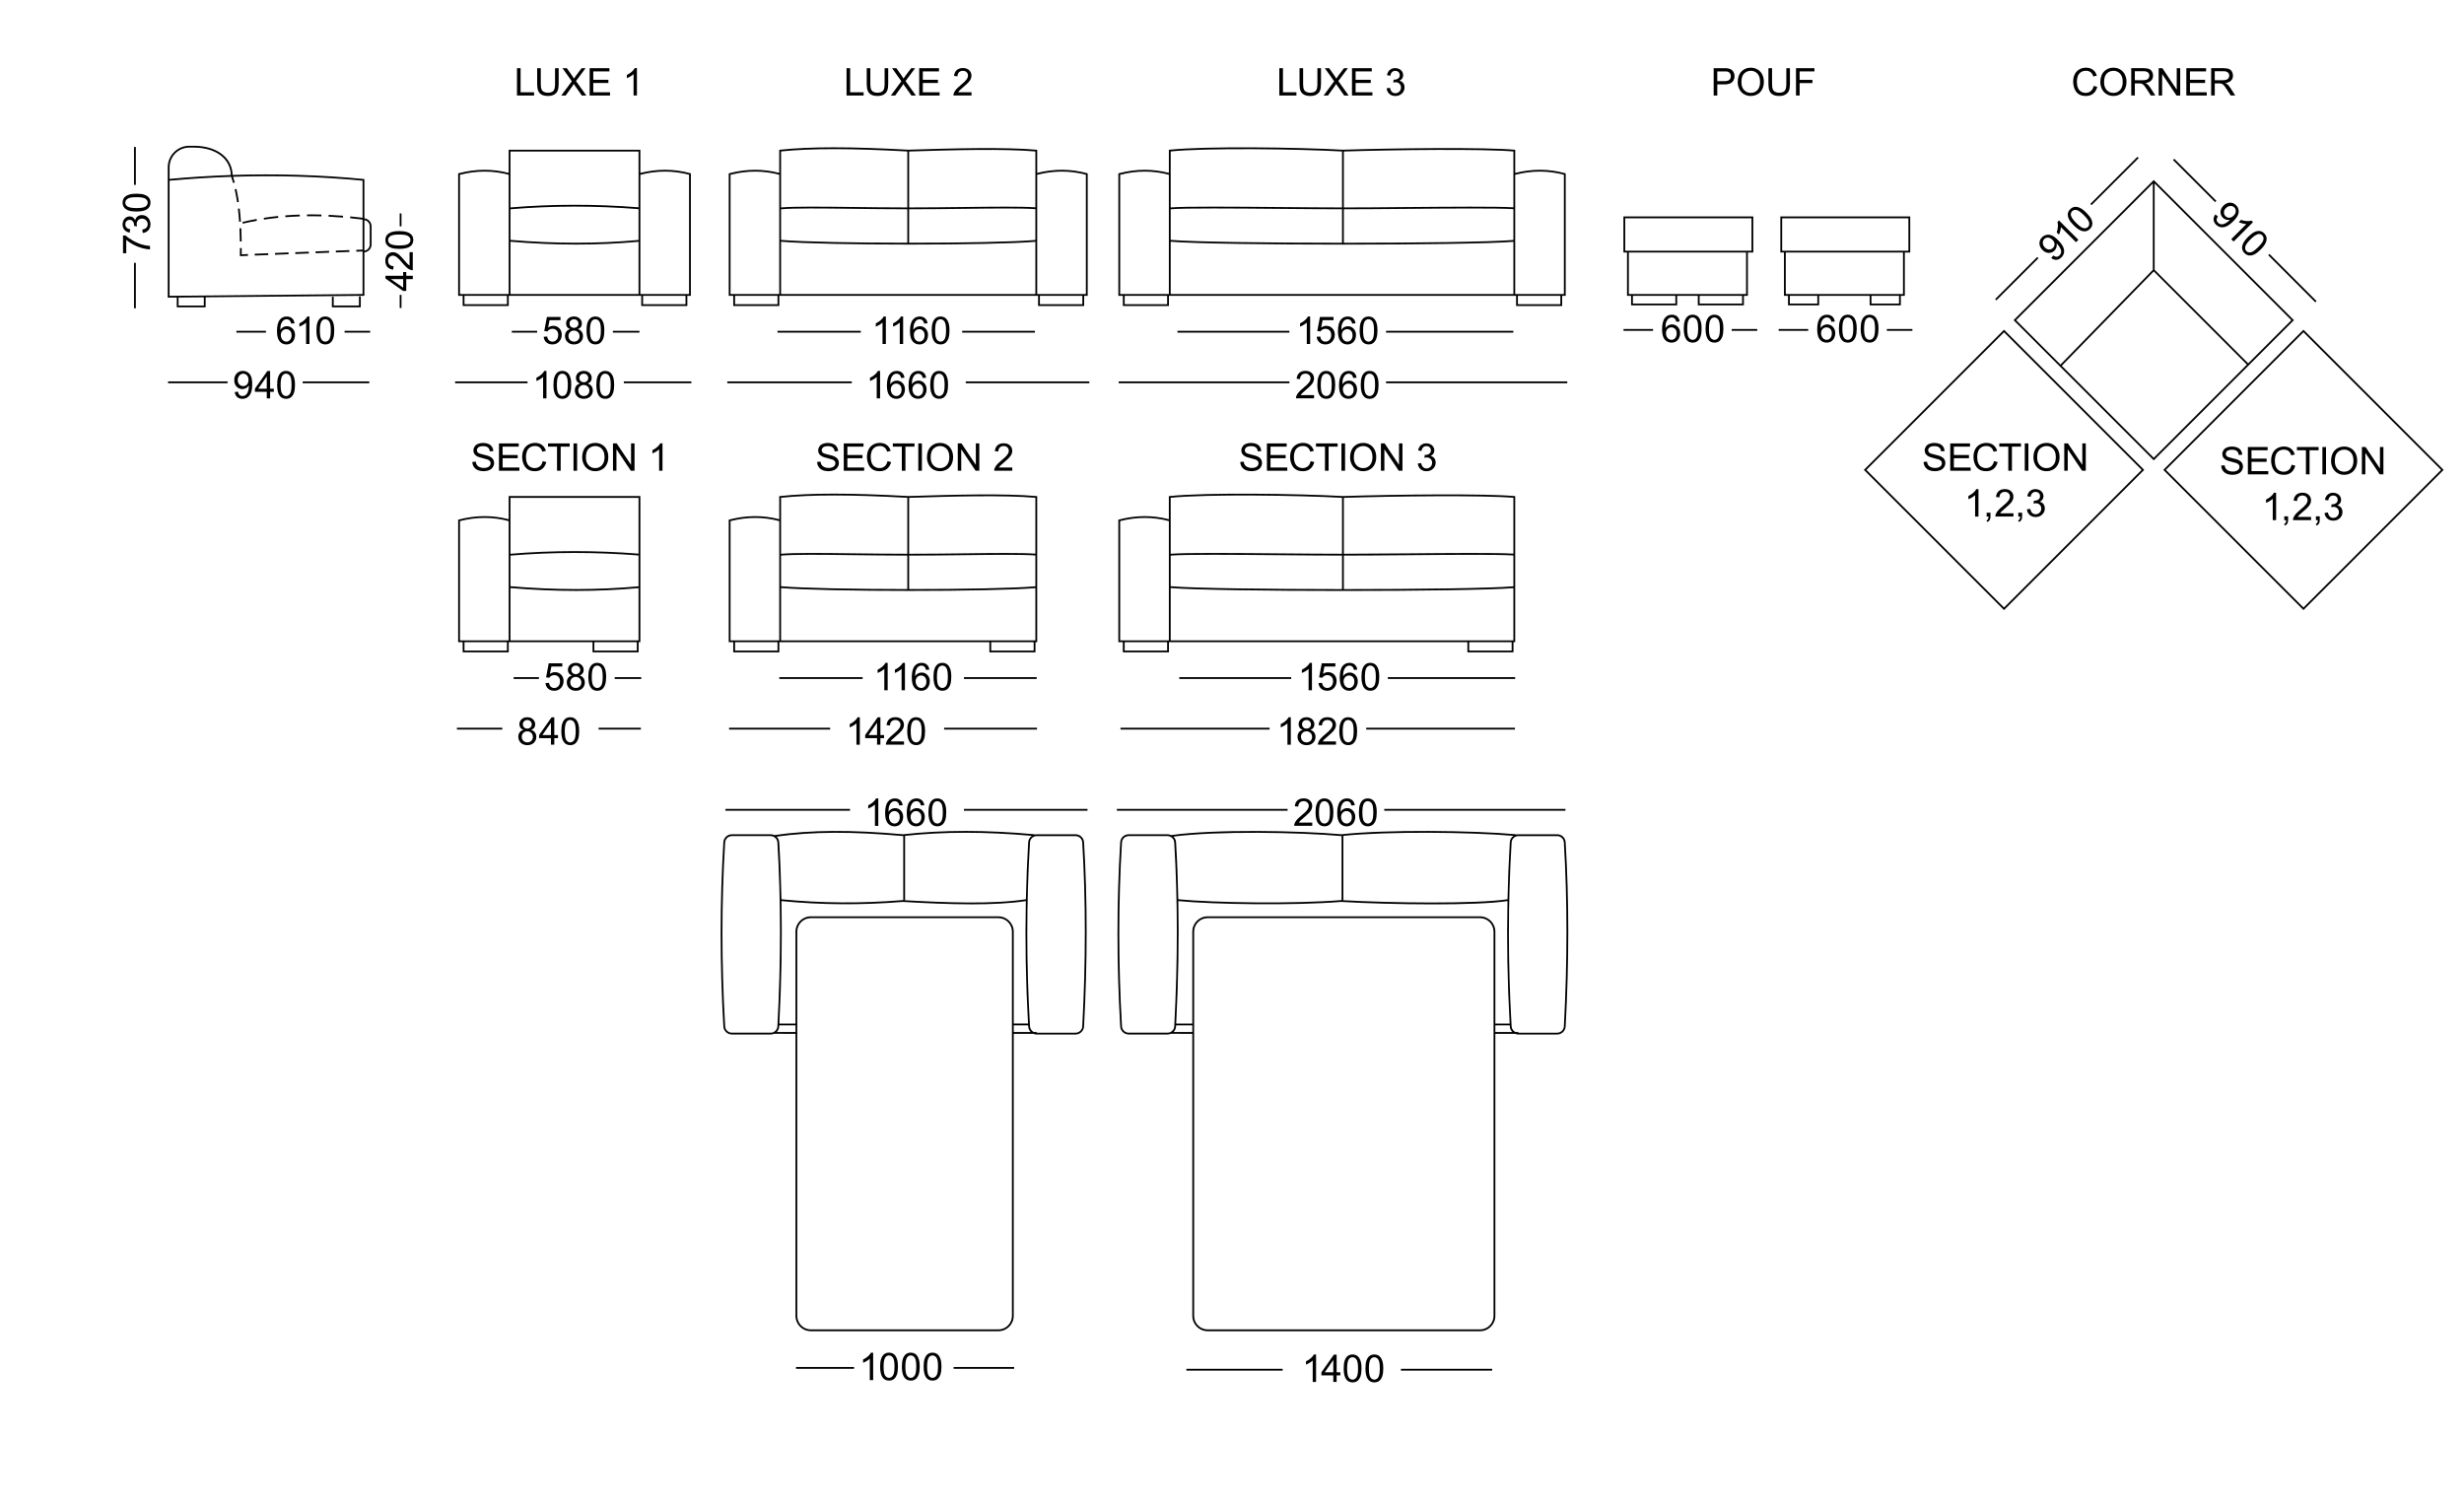 <?xml version="1.0" encoding="utf-8"?>
<!-- Generator: Adobe Illustrator 27.6.1, SVG Export Plug-In . SVG Version: 6.00 Build 0)  -->
<svg version="1.1" id="Layer_13" xmlns="http://www.w3.org/2000/svg" xmlns:xlink="http://www.w3.org/1999/xlink" x="0px" y="0px"
	 viewBox="0 0 1366 835" style="enable-background:new 0 0 1366 835;" xml:space="preserve">
<g>
	<path d="M1033.29,260.5l77.71,77.71l77.71-77.71L1111,182.79L1033.29,260.5z M1111,336.79l-76.29-76.29l76.29-76.29l76.29,76.29
		L1111,336.79z"/>
	<path d="M1277,182.79l-77.71,77.71l77.71,77.71l77.71-77.71L1277,182.79z M1200.71,260.5l76.29-76.29l76.29,76.29L1277,336.79
		L1200.71,260.5z"/>
	<path d="M1194,99.79l-77.71,77.71l77.71,77.71l77.71-77.71L1194,99.79z M1194.5,101.71l75.79,75.79l-23.93,23.93l-51.87-51.87
		V101.71z M1193.5,101.71v47.86l-51.21,52.52l-24.58-24.58L1193.5,101.71z M1143,202.79l51.01-52.31l51.66,51.66L1194,253.79
		L1143,202.79z"/>
	<path d="M902,164h2.25v5.28h25.54V164h11.46v5.28h25.54V164H969v-24h3v-20h-72v20h2V164z M928.79,168.28h-23.54V164h23.54V168.28z
		 M965.79,168.28h-23.54V164h23.54V168.28z M968,163h-65v-23h65V163z M901,139v-18h70v18h-2h-67H901z"/>
	<path d="M987,140h2v24h2.25v5.28h17.25V164h28v5.28h17.29V164h2.21v-24h3v-20h-72V140z M1007.5,168.28h-15.25V164h15.25V168.28z
		 M1052.79,168.28h-15.29V164h15.29V168.28z M1055,163h-65v-23h65V163z M988,121h70v18h-2h-67h-1V121z"/>
	<path d="M863.28,462.5h-21.55c-0.41,0-0.81,0.07-1.19,0.17l0.02-0.17c-24.07-2.2-72.71-2.69-96.91,0
		c-23.44-2.09-70.52-2.92-94.37,0.46c-0.61-0.29-1.28-0.46-2-0.46h-21.55c-2.6,0-4.72,2.12-4.72,4.69
		c-1.99,32.93-1.99,67.12,0,101.58c0,2.6,2.12,4.72,4.72,4.72h21.55c0.65,0,1.27-0.13,1.83-0.37H661V729.5c0,4.69,3.81,8.5,8.5,8.5
		h151c4.69,0,8.5-3.81,8.5-8.5V573.13h10.89c0.56,0.24,1.18,0.37,1.83,0.37h21.55c2.6,0,4.72-2.12,4.72-4.7
		c1.91-35.62,1.91-69.8,0-101.58C868,464.62,865.88,462.5,863.28,462.5z M743.65,463.5c0.03,0,0.07-0.01,0.1-0.01V499h1v-35.62
		c24.09-2.5,70.15-2.07,94.25-0.01c-1.21,0.85-2,2.25-2,3.82c-0.62,10.33-1.03,20.79-1.26,31.34c-17.11,2.61-65.15,2.04-92.28,0.47
		c-25.94,2.09-70.33,1.46-90.24-0.46c-0.22-10.66-0.61-21.12-1.22-31.32c0-1.35-0.58-2.56-1.49-3.42
		C674.61,460.61,720.52,461.44,743.65,463.5z M820.5,508h-151c-4.69,0-8.5,3.81-8.5,8.5v50.94h-8.94
		c1.22-23.35,1.6-46.06,1.18-67.89c20,1.91,64.36,2.54,90.23,0.45c13.62,0.79,32.91,1.36,50.88,1.36c16.92,0,32.65-0.51,41.37-1.81
		c-0.47,22.31-0.07,45.03,1.21,67.89H829V516.5C829,511.81,825.19,508,820.5,508z M625.72,572.5c-2.05,0-3.72-1.67-3.72-3.75
		c-1.99-34.45-1.99-68.6,0-101.52c0-2.05,1.67-3.72,3.72-3.72h21.55c0.65,0,1.26,0.18,1.79,0.48l0,0.01c0.01,0,0.01,0,0.02,0
		c1.13,0.64,1.91,1.85,1.91,3.26c1.9,31.76,1.9,65.91,0,101.52c0,2.05-1.67,3.72-3.72,3.72H625.72z M650.6,572.13
		c0.86-0.85,1.4-2.03,1.4-3.33c0.01-0.12,0.01-0.24,0.02-0.37H661v3.69H650.6z M828,729.5c0,4.14-3.36,7.5-7.5,7.5h-151
		c-4.14,0-7.5-3.36-7.5-7.5v-213c0-4.14,3.36-7.5,7.5-7.5h151c4.14,0,7.5,3.36,7.5,7.5V729.5z M829,572.13v-3.69h7.98
		c0.01,0.11,0.01,0.23,0.02,0.34c0,1.31,0.54,2.5,1.4,3.35H829z M867,568.78c0,2.05-1.67,3.72-3.72,3.72h-21.55v-0.37h-1.59
		c-1.26-0.6-2.14-1.88-2.14-3.38c-1.99-34.46-1.99-68.61,0-101.52c0-2.05,1.67-3.72,3.72-3.72h21.55c2.05,0,3.72,1.67,3.72,3.75
		C868.9,499.02,868.9,533.17,867,568.78z"/>
	<path d="M596.28,462.5h-21.55c-0.41,0-0.81,0.07-1.19,0.17l0.02-0.17c-26.91-2.46-50.79-2.46-72.91,0
		c-29.01-2.59-51.04-2.45-71.37,0.46c-0.61-0.29-1.28-0.46-2-0.46h-21.55c-2.6,0-4.72,2.12-4.72,4.69
		c-1.99,32.93-1.99,67.12,0,101.58c0,2.6,2.12,4.72,4.72,4.72h21.55c0.65,0,1.27-0.13,1.83-0.37H441V729.5c0,4.69,3.81,8.5,8.5,8.5
		h104c4.69,0,8.5-3.81,8.5-8.5V573.13h10.89c0.56,0.24,1.18,0.37,1.83,0.37h21.55c2.6,0,4.72-2.12,4.72-4.7
		c1.91-35.62,1.9-69.81,0-101.58C601,464.62,598.88,462.5,596.28,462.5z M500.65,463.5c0.03,0,0.07-0.01,0.1-0.01V499h1v-35.62
		c21.43-2.29,44.45-2.29,70.25-0.01c-1.21,0.85-2,2.25-2,3.82c-0.62,10.33-1.03,20.79-1.26,31.34c-18.38,2.83-44.78,1.83-68.28,0.47
		c-23.06,1.86-45.06,1.71-67.24-0.46c-0.22-10.66-0.61-21.12-1.22-31.31c0-1.35-0.58-2.56-1.49-3.42
		C450.46,461.06,472.15,460.96,500.65,463.5z M553.5,508h-104c-4.69,0-8.5,3.81-8.5,8.5v50.94h-8.94
		c1.22-23.35,1.6-46.06,1.18-67.89c22.2,2.16,44.22,2.31,67.23,0.45c12.46,0.72,25.76,1.34,38.26,1.34c10.99,0,21.35-0.48,29.98-1.8
		c-0.47,22.32-0.07,45.04,1.21,67.89H562V516.5C562,511.81,558.19,508,553.5,508z M405.72,572.5c-2.05,0-3.72-1.67-3.72-3.75
		c-1.99-34.45-1.99-68.6,0-101.52c0-2.05,1.67-3.72,3.72-3.72h21.55c0.65,0,1.26,0.18,1.79,0.48l0,0.01c0.01,0,0.01,0,0.02,0
		c1.13,0.64,1.91,1.85,1.91,3.26c1.9,31.76,1.9,65.91,0,101.52c0,2.05-1.67,3.72-3.72,3.72H405.72z M430.6,572.13
		c0.86-0.85,1.4-2.03,1.4-3.33c0.01-0.12,0.01-0.24,0.02-0.37H441v3.69H430.6z M561,729.5c0,4.14-3.36,7.5-7.5,7.5h-104
		c-4.14,0-7.5-3.36-7.5-7.5v-213c0-4.14,3.36-7.5,7.5-7.5h104c4.14,0,7.5,3.36,7.5,7.5V729.5z M562,572.13v-3.69h7.98
		c0.01,0.11,0.01,0.23,0.02,0.34c0,1.31,0.54,2.5,1.4,3.35H562z M600,568.78c0,2.05-1.67,3.72-3.72,3.72h-21.55v-0.37h-1.59
		c-1.26-0.6-2.14-1.88-2.14-3.38c-1.99-34.45-1.99-68.6,0-101.52c0-2.05,1.67-3.72,3.72-3.72h21.55c2.05,0,3.72,1.67,3.72,3.75
		C601.9,499.02,601.9,533.17,600,568.78z"/>
	<rect x="152.5" y="140.12" transform="matrix(0.999 -0.039 0.039 0.999 -5.375 6.212)" width="7.51" height="1"/>
	<rect x="141.25" y="140.56" transform="matrix(0.999 -0.039 0.039 0.999 -5.4 5.773)" width="7.51" height="1"/>
	<rect x="175" y="139.25" transform="matrix(0.999 -0.039 0.039 0.999 -5.324 7.091)" width="7.51" height="1"/>
	<rect x="186.26" y="138.82" transform="matrix(0.999 -0.038 0.038 0.999 -5.169 7.34)" width="7.51" height="1"/>
	<rect x="163.75" y="139.69" transform="matrix(0.999 -0.039 0.039 0.999 -5.349 6.652)" width="7.51" height="1"/>
	<path d="M134,140.98c0.01-1.17,0.01-2.33,0.01-3.48l-1,0c0,1.32,0,2.66-0.02,3.99l-0.01,0.52l4.52-0.17l-0.04-1L134,140.98z"/>
	<path d="M132.89,115.59l-0.99,0.12c0.27,2.29,0.49,4.73,0.66,7.24l1-0.07C133.39,120.35,133.16,117.89,132.89,115.59z"/>
	<path d="M133.77,126.53l-1,0.05c0.11,2.3,0.18,4.75,0.22,7.28l1-0.01C133.95,131.3,133.88,128.84,133.77,126.53z"/>
	<path d="M131.07,104.75l-0.97,0.22c0.51,2.23,0.96,4.63,1.33,7.14l0.99-0.15C132.03,109.43,131.58,107.01,131.07,104.75z"/>
	<path d="M178.2,118.95c-2.7-0.08-5.38-0.1-8.02-0.07l0.01,1c2.62-0.03,5.29-0.01,7.98,0.07L178.2,118.95z"/>
	<path d="M154.27,120.75l-0.1-1c-2.68,0.27-5.36,0.6-7.96,1l0.15,0.99C148.94,121.35,151.6,121.02,154.27,120.75z"/>
	<path d="M166.2,119.97l-0.03-1c-2.69,0.09-5.39,0.23-8.01,0.44l0.08,1C160.85,120.2,163.53,120.06,166.2,119.97z"/>
	<path d="M190.2,119.61c-2.68-0.22-5.37-0.39-8-0.51l-0.05,1c2.62,0.12,5.3,0.29,7.97,0.51L190.2,119.61z"/>
	<path d="M142.42,122.39l-0.17-0.98c-2.65,0.47-5.29,1.01-7.86,1.61l0.23,0.97C137.17,123.39,139.79,122.85,142.42,122.39z"/>
	<path d="M202,121.05V99.27l-0.45-0.04c-23.76-2.29-48.06-3.03-72.58-2.23c-0.29-9.7-8.85-16.18-21.53-16.18h-2.53
		C98.35,80.82,93,86.17,93,92.74v6.53V101v64l5-0.05v5.41h16v-5.56l88-0.81v-24.05c2.24-0.25,4-2.14,4-4.45v-10
		C206,123.19,204.24,121.3,202,121.05z M104.92,81.82h2.53c12.08,0,20.25,6.1,20.53,15.21c-11.29,0.39-22.62,1.11-33.97,2.15v-6.44
		C94,86.72,98.9,81.82,104.92,81.82z M113,169.37H99v-4.42l14-0.13V169.37z M201,163L94,164v-63v-0.82
		c11.41-1.05,22.8-1.77,34.15-2.16c0.37,1.1,0.73,2.25,1.06,3.43l0.96-0.27c-0.3-1.09-0.64-2.16-0.98-3.19
		c24.26-0.79,48.29-0.06,71.81,2.18v20.56c-2.29-0.29-4.58-0.54-6.8-0.76l-0.1,1c2.26,0.22,4.58,0.48,6.9,0.77v16.65l-3.51,0.14
		l0.04,1l3.47-0.13V140V163z M205,135.5c0,1.76-1.31,3.22-3,3.46v-16.93c1.69,0.24,3,1.7,3,3.46V135.5z"/>
	<polygon points="184,164.5 184,170.37 200,170.37 200,164.32 199,164.32 199,169.37 185,169.37 185,164.5 	"/>
	<path d="M328.5,356v5.65h25.54V356H355v-48.5l0.04-0.5c-0.01,0-0.03,0-0.04,0v-32h-73v12.86c-8.96-2.35-18.25-2.3-27.63,0.16
		l-0.37,0.1V356h2.5v5.65h25.54V356H283H328.5z M283,326c12.34,1.05,24.52,1.58,36.47,1.58c11.77,0,23.31-0.52,34.53-1.54V355h-71
		V326z M283,307.5l0.04,0.5c23.11-1.93,46.98-1.95,70.96-0.07v17.11c-22.6,2.06-46.47,2.05-70.96-0.04l-0.04,0.5V307.5z
		 M353.04,360.65H329.5V356h23.54V360.65z M283,276h71v30.93c-23.99-1.88-47.88-1.86-71,0.07v-18.88V276z M255,288.89
		c9.17-2.34,18.25-2.35,27,0V355h-27V288.89z M257.5,360.65V356h23.54v4.65H257.5z"/>
	<path d="M503.53,275c-32.22-1.77-54.14-1.77-71.08,0l-0.45,0.05v12.81c-8.96-2.35-18.25-2.3-27.63,0.16l-0.37,0.1V356h2.5v5.65
		h25.54V356H433h115.5v5.65h25.54V356H575v-48.5l0.04-0.5c-0.01,0-0.03,0-0.04,0v-31.96l-0.46-0.04
		C557.17,273.47,528.75,274.2,503.53,275z M405,288.89c9.17-2.34,18.25-2.35,27,0V355h-27V288.89z M407.5,360.65V356h23.54v4.65
		H407.5z M574,325.04c-11.77,1.03-40.81,1.55-70,1.54V308c10.43,0,20.7-0.12,30.63-0.24c16.81-0.2,31.4-0.37,39.37,0.17V325.04z
		 M503,326.58c-28.92-0.02-57.79-0.54-69.96-1.58l-0.04,0.5v-18l0.04,0.5c7.61-0.64,22.47-0.46,39.68-0.25
		c9.32,0.11,19.87,0.24,30.28,0.25V326.58z M433,326c12.41,1.05,42.06,1.58,71.47,1.58c29,0,57.75-0.51,69.53-1.54V355H433V326z
		 M573.04,360.65H549.5V356h23.54V360.65z M574,306.93c-8.04-0.54-22.61-0.37-39.39-0.17c-9.93,0.12-20.18,0.24-30.61,0.24v-31h-1
		v31c-10.4-0.01-20.95-0.13-30.27-0.25c-17.21-0.21-32.07-0.39-39.73,0.25v-18.88v-12.17c16.82-1.72,38.59-1.7,70.52,0.05
		c25.02-0.8,53.12-1.52,70.48-0.04V306.93z"/>
	<path d="M622.5,361.65h25.54V356H649h164.5v5.65h25.54V356H840v-48.5l0.04-0.5c-0.01,0-0.03,0-0.04,0v-31.96l-0.46-0.04
		c-16.44-1.45-65.77-0.93-95.02,0c-25.07-1.38-76.18-2.08-96.08,0l-0.45,0.05v12.81c-8.96-2.35-18.25-2.3-27.63,0.16l-0.37,0.1V356
		h2.5V361.65z M623.5,360.65V356h23.54v4.65H623.5z M839,325.04c-12.1,1.04-52.92,1.56-94,1.56V308c9.56,0,21.41-0.1,33.94-0.21
		c25.06-0.21,50.94-0.43,60.06,0.14V325.04z M744,326.6c-41.27-0.01-82.56-0.54-94.96-1.6l-0.04,0.5v-18l0.04,0.5
		c8.02-0.67,35.16-0.44,61.41-0.21c12.4,0.11,24.1,0.21,33.55,0.21V326.6z M649,326c12.56,1.06,54.38,1.6,95.97,1.6
		c41.03,0,81.81-0.52,94.03-1.55V355H649V326z M838.04,360.65H814.5V356h23.54V360.65z M649,275.95
		c20.16-2.02,70.62-1.32,95.52,0.05c29-0.92,77.65-1.44,94.48-0.04v30.97c-9.22-0.57-35.05-0.35-60.07-0.14
		c-12.53,0.11-24.36,0.2-33.93,0.21v-31h-1v31c-9.45,0-21.15-0.11-33.54-0.21c-26.22-0.23-53.34-0.46-61.46,0.21v-18.88V275.95z
		 M621,288.89c9.17-2.34,18.25-2.35,27,0V355h-27V288.89z"/>
	<path d="M256.5,169.65h25.54V164H283h71h1h0.5v5.65h25.54V164H383V96.12l-0.37-0.1c-8.95-2.47-18.25-2.51-27.63-0.16V83h-73v12.86
		c-8.96-2.35-18.25-2.3-27.63,0.16l-0.37,0.1V164h2.5V169.65z M257.5,168.65V164h23.54v4.65H257.5z M354,133.04
		c-22.6,2.06-46.47,2.05-70.96-0.04l-0.04,0.5v-18l0.04,0.5c23.11-1.93,46.98-1.95,70.96-0.07V133.04z M283,163v-29
		c12.34,1.05,24.52,1.58,36.47,1.58c11.77,0,23.31-0.52,34.53-1.54V163H283z M380.04,168.65H356.5V164h23.54V168.65z M382,96.88V163
		h-27v-47.5l0.04-0.5c-0.01,0-0.03,0-0.04,0V96.89C364.17,94.54,373.25,94.54,382,96.88z M283,84h71v12.11v18.81
		c-23.99-1.88-47.88-1.86-71,0.07V96.12V84z M255,96.89c9.17-2.34,18.25-2.35,27,0V163h-27V96.89z"/>
	<path d="M406.5,169.65h25.54V164H433h141h1h0.5v5.65h25.54V164H603V96.12l-0.37-0.1c-8.95-2.47-18.25-2.51-27.63-0.16V83.04
		L574.54,83c-17.38-1.53-45.79-0.81-71.02,0c-32.22-1.77-54.14-1.77-71.08,0L432,83.05v12.81c-8.96-2.35-18.25-2.3-27.63,0.16
		l-0.37,0.1V164h2.5V169.65z M407.5,168.65V164h23.54v4.65H407.5z M574,133.04c-11.77,1.03-40.81,1.55-70,1.54V116
		c10.43,0,20.7-0.12,30.63-0.24c16.81-0.2,31.4-0.37,39.37,0.17V133.04z M503,134.58c-28.92-0.02-57.79-0.54-69.96-1.58l-0.04,0.5
		v-18l0.04,0.5c7.61-0.64,22.47-0.46,39.68-0.25c9.32,0.11,19.87,0.24,30.28,0.25V134.58z M433,163v-29
		c12.41,1.05,42.06,1.58,71.47,1.58c29,0,57.75-0.51,69.53-1.54V163H433z M600.04,168.65H576.5V164h23.54V168.65z M602,96.88V163
		h-27v-47.5l0.04-0.5c-0.01,0-0.03,0-0.04,0V96.89C584.17,94.54,593.25,94.54,602,96.88z M433,83.95
		c16.82-1.72,38.59-1.7,70.52,0.05c25.02-0.8,53.12-1.52,70.48-0.04v12.16v18.81c-8.04-0.54-22.61-0.37-39.39-0.17
		c-9.93,0.12-20.18,0.24-30.61,0.24V84h-1v31c-10.4-0.01-20.95-0.13-30.27-0.25c-17.21-0.21-32.07-0.39-39.73,0.25V96.12V83.95z
		 M405,96.89c9.17-2.34,18.25-2.35,27,0V163h-27V96.89z"/>
	<path d="M622.5,169.65h25.54V164H649h190h1h0.5v5.65h25.54V164H868V96.12l-0.37-0.1c-8.95-2.47-18.25-2.51-27.63-0.16V83.04
		L839.54,83c-16.44-1.45-65.77-0.93-95.02,0c-25.07-1.38-76.18-2.08-96.08,0L648,83.05v12.81c-8.96-2.35-18.25-2.3-27.63,0.16
		l-0.37,0.1V164h2.5V169.65z M623.5,168.65V164h23.54v4.65H623.5z M839,133.04c-12.1,1.04-52.92,1.56-94,1.56V116
		c9.56,0,21.41-0.1,33.94-0.21c25.06-0.21,50.94-0.43,60.06,0.14V133.04z M744,134.6c-41.27-0.01-82.56-0.54-94.96-1.6l-0.04,0.5
		v-18l0.04,0.5c8.02-0.67,35.16-0.44,61.41-0.21c12.4,0.11,24.1,0.21,33.55,0.21V134.6z M649,163v-29
		c12.56,1.06,54.38,1.6,95.97,1.6c41.03,0,81.81-0.52,94.03-1.55V163H649z M865.04,168.65H841.5V164h23.54V168.65z M867,96.88V163
		h-27v-47.5l0.04-0.5c-0.01,0-0.03,0-0.04,0V96.89C849.17,94.54,858.25,94.54,867,96.88z M649,83.95
		c20.16-2.02,70.62-1.32,95.52,0.05c29-0.92,77.65-1.44,94.48-0.04v12.16v18.82c-9.22-0.57-35.05-0.35-60.07-0.14
		c-12.53,0.11-24.36,0.22-33.93,0.21V84h-1v31c-9.45,0-21.15-0.11-33.54-0.21c-26.22-0.23-53.34-0.46-61.46,0.21V96.12V83.95z
		 M621,96.89c9.17-2.34,18.25-2.35,27,0V163h-27V96.89z"/>
	<path d="M695.99,259.09c-0.58,0.23-1.26,0.34-2.03,0.34c-0.86,0-1.64-0.15-2.33-0.45c-0.69-0.3-1.2-0.69-1.52-1.18
		c-0.33-0.49-0.54-1.11-0.63-1.87l-1.89,0.17c0.03,1.01,0.3,1.92,0.83,2.72c0.53,0.8,1.25,1.4,2.18,1.8s2.08,0.6,3.45,0.6
		c1.08,0,2.06-0.2,2.92-0.59c0.87-0.4,1.53-0.95,1.99-1.66c0.46-0.71,0.69-1.47,0.69-2.28c0-0.81-0.21-1.53-0.63-2.15
		c-0.42-0.62-1.07-1.14-1.95-1.54c-0.61-0.28-1.72-0.6-3.35-0.97c-1.63-0.37-2.64-0.73-3.02-1.08c-0.39-0.35-0.59-0.8-0.59-1.34
		c0-0.63,0.28-1.16,0.83-1.61s1.44-0.67,2.65-0.67c1.16,0,2.04,0.24,2.64,0.73s0.95,1.21,1.05,2.17l1.92-0.14
		c-0.03-0.89-0.28-1.69-0.74-2.39c-0.46-0.7-1.12-1.24-1.98-1.6c-0.86-0.36-1.85-0.54-2.97-0.54c-1.02,0-1.95,0.17-2.78,0.52
		c-0.83,0.34-1.47,0.85-1.9,1.51c-0.43,0.67-0.65,1.38-0.65,2.14c0,0.7,0.18,1.32,0.53,1.89c0.36,0.56,0.89,1.03,1.62,1.41
		c0.56,0.3,1.53,0.61,2.92,0.95c1.39,0.33,2.29,0.58,2.7,0.74c0.63,0.24,1.09,0.54,1.36,0.89c0.28,0.36,0.41,0.77,0.41,1.25
		c0,0.47-0.14,0.9-0.43,1.3S696.57,258.86,695.99,259.09z"/>
	<polygon points="713.31,247.61 713.31,245.82 702.36,245.82 702.36,260.97 713.66,260.97 713.66,259.18 704.36,259.18 
		704.36,254.03 712.74,254.03 712.74,252.25 704.36,252.25 704.36,247.61 	"/>
	<path d="M716.12,249.15c-0.6,1.17-0.9,2.55-0.9,4.13c0,1.45,0.27,2.8,0.8,4.06c0.53,1.26,1.31,2.22,2.34,2.89
		c1.02,0.67,2.35,1,3.98,1c1.58,0,2.91-0.43,4-1.3c1.09-0.86,1.85-2.12,2.27-3.77l-2-0.51c-0.28,1.27-0.8,2.24-1.58,2.88
		s-1.73,0.97-2.85,0.97c-0.92,0-1.78-0.24-2.57-0.71c-0.79-0.47-1.38-1.19-1.75-2.15c-0.38-0.96-0.56-2.09-0.56-3.38
		c0-1,0.16-1.97,0.48-2.91s0.87-1.69,1.65-2.25c0.78-0.56,1.76-0.84,2.92-0.84c1.01,0,1.85,0.25,2.52,0.75
		c0.67,0.5,1.18,1.31,1.53,2.41l1.97-0.46c-0.41-1.4-1.13-2.48-2.16-3.26c-1.03-0.77-2.31-1.16-3.82-1.16
		c-1.34,0-2.56,0.3-3.67,0.92C717.58,247.09,716.72,247.98,716.12,249.15z"/>
	<polygon points="736.55,260.97 736.55,247.61 741.56,247.61 741.56,245.82 729.55,245.82 729.55,247.61 734.54,247.61 
		734.54,260.97 	"/>
	<rect x="743.68" y="245.82" width="2.01" height="15.15"/>
	<path d="M751.9,260.2c1.12,0.69,2.4,1.03,3.82,1.03c1.32,0,2.54-0.31,3.68-0.94c1.14-0.62,2.01-1.54,2.63-2.75
		c0.62-1.21,0.93-2.59,0.93-4.12c0-1.52-0.29-2.87-0.88-4.07s-1.45-2.13-2.57-2.8s-2.38-1-3.78-1c-2.14,0-3.88,0.71-5.23,2.13
		s-2.03,3.39-2.03,5.91c0,1.33,0.29,2.59,0.87,3.78C749.93,258.57,750.78,259.51,751.9,260.2z M752.08,248.74
		c1.02-0.97,2.24-1.46,3.66-1.46c1,0,1.9,0.25,2.7,0.76c0.8,0.51,1.41,1.22,1.83,2.14c0.42,0.92,0.62,2,0.62,3.23
		c0,1.95-0.49,3.46-1.46,4.52c-0.98,1.06-2.22,1.59-3.73,1.59c-1.48,0-2.71-0.53-3.69-1.58c-0.98-1.05-1.47-2.49-1.47-4.32
		C750.55,251.34,751.06,249.71,752.08,248.74z"/>
	<polygon points="767.62,245.82 765.56,245.82 765.56,260.97 767.48,260.97 767.48,249.07 775.44,260.97 777.5,260.97 777.5,245.82 
		775.58,245.82 775.58,257.72 	"/>
	<path d="M790.83,259.7c-0.74,0-1.36-0.23-1.88-0.7c-0.51-0.46-0.88-1.22-1.09-2.28l-1.86,0.25c0.12,1.26,0.62,2.29,1.5,3.08
		c0.88,0.79,1.98,1.19,3.31,1.19c1.47,0,2.69-0.46,3.66-1.38c0.96-0.92,1.45-2.04,1.45-3.36c0-0.98-0.25-1.79-0.74-2.44
		c-0.5-0.65-1.19-1.08-2.09-1.29c0.69-0.32,1.21-0.74,1.56-1.28c0.35-0.54,0.53-1.13,0.53-1.79c0-0.69-0.18-1.34-0.55-1.95
		s-0.9-1.1-1.6-1.45c-0.7-0.35-1.46-0.53-2.28-0.53c-1.2,0-2.2,0.34-3.01,1.03c-0.81,0.69-1.32,1.65-1.55,2.9l1.86,0.33
		c0.14-0.91,0.45-1.59,0.93-2.05s1.08-0.68,1.81-0.68c0.73,0,1.33,0.22,1.79,0.67c0.46,0.45,0.69,1.01,0.69,1.7
		c0,0.86-0.32,1.5-0.95,1.91c-0.63,0.41-1.35,0.62-2.14,0.62c-0.08,0-0.18-0.01-0.3-0.02l-0.21,1.63c0.52-0.14,0.96-0.21,1.31-0.21
		c0.86,0,1.57,0.28,2.13,0.83c0.56,0.55,0.84,1.26,0.84,2.11c0,0.9-0.3,1.65-0.9,2.25C792.44,259.4,791.71,259.7,790.83,259.7z"/>
	<path d="M1075.9,252.99c-0.61-0.28-1.72-0.6-3.35-0.97c-1.63-0.37-2.64-0.73-3.02-1.08c-0.39-0.35-0.59-0.8-0.59-1.34
		c0-0.63,0.28-1.16,0.83-1.61s1.44-0.67,2.65-0.67c1.16,0,2.04,0.24,2.64,0.73s0.95,1.21,1.05,2.17l1.92-0.14
		c-0.03-0.89-0.28-1.69-0.74-2.39c-0.46-0.7-1.12-1.24-1.98-1.6c-0.86-0.36-1.85-0.54-2.97-0.54c-1.02,0-1.95,0.17-2.78,0.52
		c-0.83,0.34-1.47,0.85-1.9,1.51c-0.43,0.67-0.65,1.38-0.65,2.14c0,0.7,0.18,1.32,0.53,1.89c0.36,0.56,0.89,1.03,1.62,1.41
		c0.56,0.3,1.53,0.61,2.92,0.95c1.39,0.33,2.29,0.58,2.7,0.74c0.63,0.24,1.09,0.54,1.36,0.89c0.28,0.36,0.41,0.77,0.41,1.25
		c0,0.47-0.14,0.9-0.43,1.3s-0.72,0.71-1.31,0.94c-0.58,0.23-1.26,0.34-2.03,0.34c-0.86,0-1.64-0.15-2.33-0.45
		c-0.69-0.3-1.2-0.69-1.52-1.18c-0.33-0.49-0.54-1.11-0.63-1.87l-1.89,0.17c0.03,1.01,0.3,1.92,0.83,2.72
		c0.53,0.8,1.25,1.4,2.18,1.8s2.08,0.6,3.45,0.6c1.08,0,2.06-0.2,2.92-0.59c0.87-0.4,1.53-0.95,1.99-1.66
		c0.46-0.71,0.69-1.47,0.69-2.28c0-0.81-0.21-1.53-0.63-2.15C1077.43,253.91,1076.78,253.4,1075.9,252.99z"/>
	<polygon points="1092.49,259.18 1083.19,259.18 1083.19,254.03 1091.57,254.03 1091.57,252.25 1083.19,252.25 1083.19,247.61 
		1092.14,247.61 1092.14,245.82 1081.18,245.82 1081.18,260.97 1092.49,260.97 	"/>
	<path d="M1105.43,255.66c-0.28,1.27-0.8,2.24-1.58,2.88s-1.73,0.97-2.85,0.97c-0.92,0-1.78-0.24-2.57-0.71
		c-0.79-0.47-1.38-1.19-1.75-2.15c-0.38-0.96-0.56-2.09-0.56-3.38c0-1,0.16-1.97,0.48-2.91s0.87-1.69,1.65-2.25
		c0.78-0.56,1.76-0.84,2.92-0.84c1.01,0,1.85,0.25,2.52,0.75c0.67,0.5,1.18,1.31,1.53,2.41l1.97-0.46c-0.41-1.4-1.13-2.48-2.16-3.26
		c-1.03-0.77-2.31-1.16-3.82-1.16c-1.34,0-2.56,0.3-3.67,0.92c-1.11,0.61-1.97,1.5-2.57,2.68c-0.6,1.17-0.9,2.55-0.9,4.13
		c0,1.45,0.27,2.8,0.8,4.06c0.53,1.26,1.31,2.22,2.34,2.89c1.02,0.67,2.35,1,3.98,1c1.58,0,2.91-0.43,4-1.3
		c1.09-0.86,1.85-2.12,2.27-3.77L1105.43,255.66z"/>
	<polygon points="1108.38,247.61 1113.37,247.61 1113.37,260.97 1115.38,260.97 1115.38,247.61 1120.39,247.61 1120.39,245.82 
		1108.38,245.82 	"/>
	<rect x="1122.5" y="245.82" width="2.01" height="15.15"/>
	<path d="M1130.73,260.2c1.12,0.69,2.4,1.03,3.82,1.03c1.32,0,2.54-0.31,3.68-0.94c1.14-0.62,2.01-1.54,2.63-2.75
		c0.62-1.21,0.93-2.59,0.93-4.12c0-1.52-0.29-2.87-0.88-4.07s-1.45-2.13-2.57-2.8s-2.38-1-3.78-1c-2.14,0-3.88,0.71-5.23,2.13
		s-2.03,3.39-2.03,5.91c0,1.33,0.29,2.59,0.87,3.78C1128.75,258.57,1129.6,259.51,1130.73,260.2z M1130.91,248.74
		c1.02-0.97,2.24-1.46,3.66-1.46c1,0,1.9,0.25,2.7,0.76c0.8,0.51,1.41,1.22,1.83,2.14c0.42,0.92,0.62,2,0.62,3.23
		c0,1.95-0.49,3.46-1.46,4.52c-0.98,1.06-2.22,1.59-3.73,1.59c-1.48,0-2.71-0.53-3.69-1.58c-0.98-1.05-1.47-2.49-1.47-4.32
		C1129.37,251.34,1129.88,249.71,1130.91,248.74z"/>
	<polygon points="1146.31,249.07 1154.27,260.97 1156.32,260.97 1156.32,245.82 1154.4,245.82 1154.4,257.72 1146.44,245.82 
		1144.39,245.82 1144.39,260.97 1146.31,260.97 	"/>
	<path d="M1093.98,273.18c-0.78,0.7-1.69,1.29-2.73,1.78v1.8c0.58-0.21,1.23-0.53,1.96-0.96c0.73-0.43,1.31-0.85,1.76-1.28v11.85
		h1.86v-15.21h-1.2C1095.31,271.81,1094.76,272.49,1093.98,273.18z"/>
	<path d="M1101.37,286.37h1.05c-0.02,0.63-0.12,1.11-0.31,1.44c-0.19,0.33-0.48,0.59-0.87,0.76l0.52,0.8
		c0.6-0.26,1.04-0.63,1.31-1.11c0.28-0.48,0.41-1.11,0.41-1.89v-2.12h-2.12V286.37z"/>
	<path d="M1109.58,283.58c0.32-0.33,1.03-0.97,2.15-1.91c1.34-1.13,2.29-2.02,2.87-2.67c0.58-0.65,0.99-1.26,1.23-1.85
		c0.25-0.59,0.37-1.18,0.37-1.79c0-1.19-0.42-2.19-1.27-3c-0.85-0.81-2-1.21-3.45-1.21c-1.44,0-2.59,0.37-3.44,1.12
		c-0.85,0.75-1.35,1.83-1.48,3.26l1.91,0.2c0.01-0.95,0.28-1.7,0.82-2.23c0.54-0.54,1.25-0.81,2.15-0.81c0.85,0,1.54,0.25,2.06,0.76
		s0.79,1.13,0.79,1.87c0,0.7-0.29,1.45-0.87,2.24c-0.58,0.79-1.69,1.86-3.34,3.21c-1.06,0.87-1.87,1.63-2.43,2.29
		c-0.56,0.66-0.97,1.33-1.23,2.02c-0.16,0.41-0.23,0.84-0.22,1.29h10.02v-1.79h-7.43C1109.01,284.25,1109.27,283.91,1109.58,283.58z
		"/>
	<path d="M1118.92,286.37h1.05c-0.02,0.63-0.12,1.11-0.31,1.44c-0.19,0.33-0.48,0.59-0.87,0.76l0.52,0.8
		c0.6-0.26,1.04-0.63,1.31-1.11c0.28-0.48,0.41-1.11,0.41-1.89v-2.12h-2.12V286.37z"/>
	<path d="M1125.74,275.42c0.14-0.91,0.45-1.59,0.93-2.05s1.08-0.68,1.81-0.68c0.73,0,1.33,0.22,1.79,0.67
		c0.46,0.45,0.69,1.01,0.69,1.7c0,0.86-0.32,1.5-0.95,1.91c-0.63,0.41-1.35,0.62-2.14,0.62c-0.08,0-0.18-0.01-0.3-0.02l-0.21,1.63
		c0.52-0.14,0.96-0.21,1.31-0.21c0.86,0,1.57,0.28,2.13,0.83c0.56,0.55,0.84,1.26,0.84,2.11c0,0.9-0.3,1.65-0.9,2.25
		c-0.6,0.61-1.34,0.91-2.22,0.91c-0.74,0-1.36-0.23-1.88-0.7c-0.51-0.46-0.88-1.22-1.09-2.28l-1.86,0.25
		c0.12,1.26,0.62,2.29,1.5,3.08c0.88,0.79,1.98,1.19,3.31,1.19c1.47,0,2.69-0.46,3.66-1.38c0.96-0.92,1.45-2.04,1.45-3.36
		c0-0.98-0.25-1.79-0.74-2.44c-0.5-0.65-1.19-1.08-2.09-1.29c0.69-0.32,1.21-0.74,1.56-1.28c0.35-0.54,0.53-1.13,0.53-1.79
		c0-0.69-0.18-1.34-0.55-1.95s-0.9-1.1-1.6-1.45c-0.7-0.35-1.46-0.53-2.28-0.53c-1.2,0-2.2,0.34-3.01,1.03
		c-0.81,0.69-1.32,1.65-1.55,2.9L1125.74,275.42z"/>
	<path d="M1240.9,254.99c-0.61-0.28-1.72-0.6-3.35-0.97c-1.63-0.37-2.64-0.73-3.02-1.08c-0.39-0.35-0.59-0.8-0.59-1.34
		c0-0.63,0.28-1.16,0.83-1.61s1.44-0.67,2.65-0.67c1.16,0,2.04,0.24,2.64,0.73s0.95,1.21,1.05,2.17l1.92-0.14
		c-0.03-0.89-0.28-1.69-0.74-2.39c-0.46-0.7-1.12-1.24-1.98-1.6c-0.86-0.36-1.85-0.54-2.97-0.54c-1.02,0-1.95,0.17-2.78,0.52
		c-0.83,0.34-1.47,0.85-1.9,1.51c-0.43,0.67-0.65,1.38-0.65,2.14c0,0.7,0.18,1.32,0.53,1.89c0.36,0.56,0.89,1.03,1.62,1.41
		c0.56,0.3,1.53,0.61,2.92,0.95c1.39,0.33,2.29,0.58,2.7,0.74c0.63,0.24,1.09,0.54,1.36,0.89c0.28,0.36,0.41,0.77,0.41,1.25
		c0,0.47-0.14,0.9-0.43,1.3s-0.72,0.71-1.31,0.94c-0.58,0.23-1.26,0.34-2.03,0.34c-0.86,0-1.64-0.15-2.33-0.45
		c-0.69-0.3-1.2-0.69-1.52-1.18c-0.33-0.49-0.54-1.11-0.63-1.87l-1.89,0.17c0.03,1.01,0.3,1.92,0.83,2.72
		c0.53,0.8,1.25,1.4,2.18,1.8s2.08,0.6,3.45,0.6c1.08,0,2.06-0.2,2.92-0.59c0.87-0.4,1.53-0.95,1.99-1.66
		c0.46-0.71,0.69-1.47,0.69-2.28c0-0.81-0.21-1.53-0.63-2.15C1242.43,255.91,1241.78,255.4,1240.9,254.99z"/>
	<polygon points="1257.49,261.18 1248.19,261.18 1248.19,256.03 1256.57,256.03 1256.57,254.25 1248.19,254.25 1248.19,249.61 
		1257.14,249.61 1257.14,247.82 1246.18,247.82 1246.18,262.97 1257.49,262.97 	"/>
	<path d="M1270.43,257.66c-0.28,1.27-0.8,2.24-1.58,2.88s-1.73,0.97-2.85,0.97c-0.92,0-1.78-0.24-2.57-0.71
		c-0.79-0.47-1.38-1.19-1.75-2.15c-0.38-0.96-0.56-2.09-0.56-3.38c0-1,0.16-1.97,0.48-2.91s0.87-1.69,1.65-2.25
		c0.78-0.56,1.76-0.84,2.92-0.84c1.01,0,1.85,0.25,2.52,0.75c0.67,0.5,1.18,1.31,1.53,2.41l1.97-0.46c-0.41-1.4-1.13-2.48-2.16-3.26
		c-1.03-0.77-2.31-1.16-3.82-1.16c-1.34,0-2.56,0.3-3.67,0.92c-1.11,0.61-1.97,1.5-2.57,2.68c-0.6,1.17-0.9,2.55-0.9,4.13
		c0,1.45,0.27,2.8,0.8,4.06c0.53,1.26,1.31,2.22,2.34,2.89c1.02,0.67,2.35,1,3.98,1c1.58,0,2.91-0.43,4-1.3
		c1.09-0.86,1.85-2.12,2.27-3.77L1270.43,257.66z"/>
	<polygon points="1278.37,262.97 1280.38,262.97 1280.38,249.61 1285.39,249.61 1285.39,247.82 1273.38,247.82 1273.38,249.61 
		1278.37,249.61 	"/>
	<rect x="1287.5" y="247.82" width="2.01" height="15.15"/>
	<path d="M1303.34,248.55c-1.12-0.67-2.38-1-3.78-1c-2.14,0-3.88,0.71-5.23,2.13s-2.03,3.39-2.03,5.91c0,1.33,0.29,2.59,0.87,3.78
		c0.58,1.19,1.43,2.13,2.55,2.82c1.12,0.69,2.4,1.03,3.82,1.03c1.32,0,2.54-0.31,3.68-0.94c1.14-0.62,2.01-1.54,2.63-2.75
		c0.62-1.21,0.93-2.59,0.93-4.12c0-1.52-0.29-2.87-0.88-4.07S1304.47,249.22,1303.34,248.55z M1303.27,259.92
		c-0.98,1.06-2.22,1.59-3.73,1.59c-1.48,0-2.71-0.53-3.69-1.58c-0.98-1.05-1.47-2.49-1.47-4.32c0-2.28,0.51-3.91,1.54-4.88
		c1.02-0.97,2.24-1.46,3.66-1.46c1,0,1.9,0.25,2.7,0.76c0.8,0.51,1.41,1.22,1.83,2.14c0.42,0.92,0.62,2,0.62,3.23
		C1304.73,257.36,1304.24,258.86,1303.27,259.92z"/>
	<polygon points="1319.4,247.82 1319.4,259.72 1311.44,247.82 1309.39,247.82 1309.39,262.97 1311.31,262.97 1311.31,251.07 
		1319.27,262.97 1321.32,262.97 1321.32,247.82 	"/>
	<path d="M1258.98,275.18c-0.78,0.7-1.69,1.29-2.73,1.78v1.8c0.58-0.21,1.23-0.53,1.96-0.96c0.73-0.43,1.31-0.85,1.76-1.28v11.85
		h1.86v-15.21h-1.2C1260.31,273.81,1259.76,274.49,1258.98,275.18z"/>
	<path d="M1266.37,288.37h1.05c-0.02,0.63-0.12,1.11-0.31,1.44c-0.19,0.33-0.48,0.59-0.87,0.76l0.52,0.8
		c0.6-0.26,1.04-0.63,1.31-1.11c0.28-0.48,0.41-1.11,0.41-1.89v-2.12h-2.12V288.37z"/>
	<path d="M1274.58,285.58c0.32-0.33,1.03-0.97,2.15-1.91c1.34-1.13,2.29-2.02,2.87-2.67c0.58-0.65,0.99-1.26,1.23-1.85
		c0.25-0.59,0.37-1.18,0.37-1.79c0-1.19-0.42-2.19-1.27-3c-0.85-0.81-2-1.21-3.45-1.21c-1.44,0-2.59,0.37-3.44,1.12
		c-0.85,0.75-1.35,1.83-1.48,3.26l1.91,0.2c0.01-0.95,0.28-1.7,0.82-2.23c0.54-0.54,1.25-0.81,2.15-0.81c0.85,0,1.54,0.25,2.06,0.76
		s0.79,1.13,0.79,1.87c0,0.7-0.29,1.45-0.87,2.24c-0.58,0.79-1.69,1.86-3.34,3.21c-1.06,0.87-1.87,1.63-2.43,2.29
		c-0.56,0.66-0.97,1.33-1.23,2.02c-0.16,0.41-0.23,0.84-0.22,1.29h10.02v-1.79h-7.43C1274.01,286.25,1274.27,285.91,1274.58,285.58z
		"/>
	<path d="M1283.92,288.37h1.05c-0.02,0.63-0.12,1.11-0.31,1.44c-0.19,0.33-0.48,0.59-0.87,0.76l0.52,0.8
		c0.6-0.26,1.04-0.63,1.31-1.11c0.28-0.48,0.41-1.11,0.41-1.89v-2.12h-2.12V288.37z"/>
	<path d="M1295.79,280.17c0.69-0.32,1.21-0.74,1.56-1.28c0.35-0.54,0.53-1.13,0.53-1.79c0-0.69-0.18-1.34-0.55-1.95
		s-0.9-1.1-1.6-1.45c-0.7-0.35-1.46-0.53-2.28-0.53c-1.2,0-2.2,0.34-3.01,1.03c-0.81,0.69-1.32,1.65-1.55,2.9l1.86,0.33
		c0.14-0.91,0.45-1.59,0.93-2.05s1.08-0.68,1.81-0.68c0.73,0,1.33,0.22,1.79,0.67c0.46,0.45,0.69,1.01,0.69,1.7
		c0,0.86-0.32,1.5-0.95,1.91c-0.63,0.41-1.35,0.62-2.14,0.62c-0.08,0-0.18-0.01-0.3-0.02l-0.21,1.63c0.52-0.14,0.96-0.21,1.31-0.21
		c0.86,0,1.57,0.28,2.13,0.83c0.56,0.55,0.84,1.26,0.84,2.11c0,0.9-0.3,1.65-0.9,2.25c-0.6,0.61-1.34,0.91-2.22,0.91
		c-0.74,0-1.36-0.23-1.88-0.7c-0.51-0.46-0.88-1.22-1.09-2.28l-1.86,0.25c0.12,1.26,0.62,2.29,1.5,3.08
		c0.88,0.79,1.98,1.19,3.31,1.19c1.47,0,2.69-0.46,3.66-1.38c0.96-0.92,1.45-2.04,1.45-3.36c0-0.98-0.25-1.79-0.74-2.44
		C1297.38,280.8,1296.68,280.37,1295.79,280.17z"/>
	<path d="M461.4,259.09c-0.59,0.23-1.26,0.34-2.03,0.34c-0.86,0-1.64-0.15-2.33-0.45c-0.69-0.3-1.2-0.69-1.52-1.18
		c-0.33-0.49-0.54-1.11-0.63-1.87l-1.89,0.17c0.03,1.01,0.31,1.92,0.83,2.72c0.53,0.8,1.25,1.4,2.18,1.8c0.93,0.4,2.08,0.6,3.45,0.6
		c1.08,0,2.05-0.2,2.92-0.59s1.53-0.95,1.99-1.66s0.69-1.47,0.69-2.28c0-0.81-0.21-1.53-0.63-2.15c-0.42-0.62-1.07-1.14-1.95-1.54
		c-0.61-0.28-1.72-0.6-3.35-0.97c-1.63-0.37-2.64-0.73-3.02-1.08c-0.39-0.35-0.59-0.8-0.59-1.34c0-0.63,0.28-1.16,0.83-1.61
		s1.44-0.67,2.65-0.67c1.16,0,2.04,0.24,2.64,0.73c0.6,0.49,0.95,1.21,1.05,2.17l1.92-0.14c-0.03-0.89-0.28-1.69-0.74-2.39
		c-0.46-0.7-1.12-1.24-1.98-1.6c-0.86-0.36-1.85-0.54-2.97-0.54c-1.02,0-1.95,0.17-2.78,0.52c-0.83,0.34-1.47,0.85-1.9,1.51
		s-0.65,1.38-0.65,2.14c0,0.7,0.18,1.32,0.53,1.89c0.35,0.56,0.89,1.03,1.62,1.41c0.56,0.3,1.53,0.61,2.93,0.95
		c1.39,0.33,2.29,0.58,2.7,0.74c0.63,0.24,1.09,0.54,1.36,0.89c0.28,0.36,0.41,0.77,0.41,1.25c0,0.47-0.14,0.9-0.43,1.3
		C462.42,258.55,461.99,258.86,461.4,259.09z"/>
	<polygon points="467.77,260.97 479.08,260.97 479.08,259.18 469.77,259.18 469.77,254.03 478.16,254.03 478.16,252.25 
		469.77,252.25 469.77,247.61 478.72,247.61 478.72,245.82 467.77,245.82 	"/>
	<path d="M480.63,253.28c0,1.45,0.27,2.8,0.8,4.06c0.53,1.26,1.31,2.22,2.34,2.89c1.02,0.67,2.35,1,3.98,1c1.58,0,2.91-0.43,4-1.3
		c1.09-0.86,1.85-2.12,2.27-3.77l-2-0.51c-0.28,1.27-0.8,2.24-1.58,2.88c-0.78,0.65-1.73,0.97-2.85,0.97
		c-0.92,0-1.78-0.24-2.57-0.71c-0.79-0.47-1.38-1.19-1.75-2.15s-0.56-2.09-0.56-3.38c0-1,0.16-1.97,0.48-2.91s0.87-1.69,1.65-2.25
		c0.78-0.56,1.76-0.84,2.92-0.84c1.01,0,1.85,0.25,2.52,0.75c0.67,0.5,1.18,1.31,1.53,2.41l1.97-0.46c-0.41-1.4-1.13-2.48-2.16-3.26
		c-1.03-0.77-2.31-1.16-3.82-1.16c-1.34,0-2.56,0.3-3.67,0.92c-1.11,0.61-1.97,1.5-2.57,2.68S480.63,251.7,480.63,253.28z"/>
	<polygon points="494.96,247.61 499.96,247.61 499.96,260.97 501.96,260.97 501.96,247.61 506.97,247.61 506.97,245.82 
		494.96,245.82 	"/>
	<rect x="509.09" y="245.82" width="2" height="15.15"/>
	<path d="M514.76,257.38c0.58,1.19,1.43,2.13,2.55,2.82c1.12,0.69,2.4,1.03,3.82,1.03c1.32,0,2.54-0.31,3.68-0.94
		c1.14-0.62,2.02-1.54,2.64-2.75c0.62-1.21,0.93-2.59,0.93-4.12c0-1.52-0.29-2.87-0.88-4.07c-0.59-1.2-1.45-2.13-2.57-2.8
		s-2.38-1-3.78-1c-2.14,0-3.88,0.71-5.23,2.13s-2.03,3.39-2.03,5.91C513.89,254.92,514.18,256.18,514.76,257.38z M517.49,248.74
		c1.02-0.97,2.24-1.46,3.66-1.46c1,0,1.9,0.25,2.7,0.76c0.8,0.51,1.41,1.22,1.83,2.14c0.42,0.92,0.62,2,0.62,3.23
		c0,1.95-0.49,3.46-1.46,4.52c-0.98,1.06-2.22,1.59-3.73,1.59c-1.48,0-2.71-0.53-3.69-1.58s-1.47-2.49-1.47-4.32
		C515.96,251.34,516.47,249.71,517.49,248.74z"/>
	<polygon points="540.99,257.72 533.03,245.82 530.97,245.82 530.97,260.97 532.89,260.97 532.89,249.07 540.85,260.97 
		542.91,260.97 542.91,245.82 540.99,245.82 	"/>
	<path d="M555.04,255.37c-1.06,0.87-1.87,1.63-2.43,2.29c-0.56,0.66-0.97,1.33-1.22,2.02c-0.16,0.41-0.23,0.84-0.22,1.29h10.02
		v-1.79h-7.43c0.21-0.34,0.47-0.67,0.79-1.01s1.03-0.97,2.15-1.91c1.34-1.13,2.29-2.02,2.87-2.67s0.99-1.26,1.24-1.85
		c0.25-0.59,0.37-1.18,0.37-1.79c0-1.19-0.42-2.19-1.27-3c-0.85-0.81-2-1.21-3.45-1.21c-1.44,0-2.59,0.37-3.44,1.12
		c-0.85,0.75-1.35,1.83-1.48,3.26l1.91,0.2c0.01-0.95,0.28-1.7,0.82-2.23c0.54-0.54,1.25-0.81,2.15-0.81c0.85,0,1.53,0.25,2.06,0.76
		c0.53,0.51,0.79,1.13,0.79,1.87c0,0.7-0.29,1.45-0.87,2.24S556.69,254.02,555.04,255.37z"/>
	<path d="M270.26,259.09c-0.59,0.23-1.26,0.34-2.03,0.34c-0.86,0-1.64-0.15-2.33-0.45c-0.69-0.3-1.2-0.69-1.52-1.18
		c-0.33-0.49-0.54-1.11-0.63-1.87l-1.89,0.17c0.03,1.01,0.31,1.92,0.83,2.72c0.53,0.8,1.25,1.4,2.18,1.8c0.93,0.4,2.08,0.6,3.45,0.6
		c1.08,0,2.05-0.2,2.92-0.59s1.53-0.95,1.99-1.66s0.69-1.47,0.69-2.28c0-0.81-0.21-1.53-0.63-2.15c-0.42-0.62-1.07-1.14-1.95-1.54
		c-0.61-0.28-1.72-0.6-3.35-0.97c-1.63-0.37-2.64-0.73-3.02-1.08c-0.39-0.35-0.59-0.8-0.59-1.34c0-0.63,0.28-1.16,0.83-1.61
		s1.44-0.67,2.65-0.67c1.16,0,2.04,0.24,2.64,0.73c0.6,0.49,0.95,1.21,1.05,2.17l1.92-0.14c-0.03-0.89-0.28-1.69-0.74-2.39
		c-0.46-0.7-1.12-1.24-1.98-1.6c-0.86-0.36-1.85-0.54-2.97-0.54c-1.02,0-1.95,0.17-2.78,0.52c-0.83,0.34-1.47,0.85-1.9,1.51
		s-0.65,1.38-0.65,2.14c0,0.7,0.18,1.32,0.53,1.89c0.35,0.56,0.89,1.03,1.62,1.41c0.56,0.3,1.53,0.61,2.93,0.95
		c1.39,0.33,2.29,0.58,2.7,0.74c0.63,0.24,1.09,0.54,1.36,0.89c0.28,0.36,0.41,0.77,0.41,1.25c0,0.47-0.14,0.9-0.43,1.3
		C271.28,258.55,270.84,258.86,270.26,259.09z"/>
	<polygon points="287.58,247.61 287.58,245.82 276.62,245.82 276.62,260.97 287.93,260.97 287.93,259.18 278.63,259.18 
		278.63,254.03 287.01,254.03 287.01,252.25 278.63,252.25 278.63,247.61 	"/>
	<path d="M290.39,249.15c-0.6,1.17-0.9,2.55-0.9,4.13c0,1.45,0.27,2.8,0.8,4.06c0.53,1.26,1.31,2.22,2.34,2.89
		c1.02,0.67,2.35,1,3.98,1c1.58,0,2.91-0.43,4-1.3c1.09-0.86,1.85-2.12,2.27-3.77l-2-0.51c-0.28,1.27-0.8,2.24-1.58,2.88
		c-0.78,0.65-1.73,0.97-2.85,0.97c-0.92,0-1.78-0.24-2.57-0.71c-0.79-0.47-1.38-1.19-1.75-2.15s-0.56-2.09-0.56-3.38
		c0-1,0.16-1.97,0.48-2.91s0.87-1.69,1.65-2.25c0.78-0.56,1.76-0.84,2.92-0.84c1.01,0,1.85,0.25,2.52,0.75
		c0.67,0.5,1.18,1.31,1.53,2.41l1.97-0.46c-0.41-1.4-1.13-2.48-2.16-3.26c-1.03-0.77-2.31-1.16-3.82-1.16
		c-1.34,0-2.56,0.3-3.67,0.92C291.85,247.09,290.99,247.98,290.39,249.15z"/>
	<polygon points="310.82,260.97 310.82,247.61 315.83,247.61 315.83,245.82 303.82,245.82 303.82,247.61 308.81,247.61 
		308.81,260.97 	"/>
	<rect x="317.94" y="245.82" width="2" height="15.15"/>
	<path d="M326.17,260.2c1.12,0.69,2.4,1.03,3.82,1.03c1.32,0,2.54-0.31,3.68-0.94c1.14-0.62,2.02-1.54,2.64-2.75
		c0.62-1.21,0.93-2.59,0.93-4.12c0-1.52-0.29-2.87-0.88-4.07c-0.59-1.2-1.45-2.13-2.57-2.8s-2.38-1-3.78-1
		c-2.14,0-3.88,0.71-5.23,2.13s-2.03,3.39-2.03,5.91c0,1.33,0.29,2.59,0.87,3.78C324.19,258.57,325.04,259.51,326.17,260.2z
		 M326.35,248.74c1.02-0.97,2.24-1.46,3.66-1.46c1,0,1.9,0.25,2.7,0.76c0.8,0.51,1.41,1.22,1.83,2.14c0.42,0.92,0.62,2,0.62,3.23
		c0,1.95-0.49,3.46-1.46,4.52c-0.98,1.06-2.22,1.59-3.73,1.59c-1.48,0-2.71-0.53-3.69-1.58s-1.47-2.49-1.47-4.32
		C324.81,251.34,325.33,249.71,326.35,248.74z"/>
	<polygon points="341.75,249.07 349.71,260.97 351.77,260.97 351.77,245.82 349.84,245.82 349.84,257.72 341.88,245.82 
		339.83,245.82 339.83,260.97 341.75,260.97 	"/>
	<path d="M364.42,247.78c-0.78,0.7-1.69,1.29-2.73,1.78v1.8c0.58-0.21,1.23-0.53,1.96-0.96c0.73-0.43,1.31-0.85,1.76-1.28v11.85
		h1.86v-15.21h-1.2C365.75,246.41,365.19,247.09,364.42,247.78z"/>
	<path d="M1152.44,52.21c1.02,0.67,2.35,1,3.98,1c1.58,0,2.91-0.43,4-1.3c1.09-0.86,1.85-2.12,2.27-3.77l-2-0.51
		c-0.28,1.27-0.8,2.24-1.58,2.88s-1.73,0.97-2.85,0.97c-0.92,0-1.78-0.24-2.57-0.71c-0.79-0.47-1.38-1.19-1.75-2.15
		c-0.38-0.96-0.56-2.09-0.56-3.38c0-1,0.16-1.97,0.48-2.91s0.87-1.69,1.65-2.25c0.78-0.56,1.76-0.84,2.92-0.84
		c1.01,0,1.85,0.25,2.52,0.75c0.67,0.5,1.18,1.31,1.53,2.41l1.97-0.46c-0.41-1.4-1.13-2.48-2.16-3.26
		c-1.03-0.77-2.31-1.16-3.82-1.16c-1.34,0-2.56,0.3-3.67,0.92c-1.11,0.61-1.97,1.5-2.57,2.68c-0.6,1.17-0.9,2.55-0.9,4.13
		c0,1.45,0.27,2.8,0.8,4.06C1150.63,50.58,1151.41,51.54,1152.44,52.21z"/>
	<path d="M1167.82,52.17c1.12,0.69,2.4,1.03,3.82,1.03c1.32,0,2.54-0.31,3.68-0.94c1.14-0.62,2.01-1.54,2.63-2.75
		c0.62-1.21,0.93-2.59,0.93-4.12c0-1.52-0.29-2.87-0.88-4.07s-1.45-2.13-2.57-2.8s-2.38-1-3.78-1c-2.14,0-3.88,0.71-5.23,2.13
		s-2.03,3.39-2.03,5.91c0,1.33,0.29,2.59,0.87,3.78C1165.85,50.54,1166.7,51.48,1167.82,52.17z M1168,40.72
		c1.02-0.97,2.24-1.46,3.66-1.46c1,0,1.9,0.25,2.7,0.76c0.8,0.51,1.41,1.22,1.83,2.14c0.42,0.92,0.62,2,0.62,3.23
		c0,1.95-0.49,3.46-1.46,4.52c-0.98,1.06-2.22,1.59-3.73,1.59c-1.48,0-2.71-0.53-3.69-1.58c-0.98-1.05-1.47-2.49-1.47-4.32
		C1166.47,43.32,1166.98,41.69,1168,40.72z"/>
	<path d="M1183.52,46.22h2.33c0.52,0,0.89,0.02,1.12,0.07c0.31,0.08,0.62,0.21,0.92,0.4c0.3,0.19,0.64,0.53,1.02,1.01
		c0.38,0.48,0.86,1.18,1.45,2.09l2,3.15h2.52l-2.64-4.12c-0.52-0.81-1.08-1.48-1.66-2.02c-0.28-0.25-0.68-0.5-1.21-0.75
		c1.45-0.2,2.53-0.67,3.22-1.41c0.7-0.74,1.04-1.64,1.04-2.72c0-0.83-0.21-1.59-0.63-2.28c-0.42-0.69-0.98-1.17-1.68-1.44
		c-0.7-0.27-1.73-0.41-3.08-0.41h-6.72v15.15h2V46.22z M1183.52,39.47h4.8c1.12,0,1.94,0.23,2.46,0.69
		c0.52,0.46,0.78,1.05,0.78,1.77c0,0.49-0.13,0.94-0.4,1.36c-0.27,0.42-0.66,0.72-1.18,0.91s-1.23,0.28-2.15,0.28h-4.31V39.47z"/>
	<polygon points="1198.65,41.04 1206.61,52.95 1208.67,52.95 1208.67,37.8 1206.74,37.8 1206.74,49.69 1198.79,37.8 1196.73,37.8 
		1196.73,52.95 1198.65,52.95 	"/>
	<polygon points="1223.38,51.16 1214.07,51.16 1214.07,46 1222.46,46 1222.46,44.23 1214.07,44.23 1214.07,39.58 1223.02,39.58 
		1223.02,37.8 1212.07,37.8 1212.07,52.95 1223.38,52.95 	"/>
	<path d="M1227.82,46.22h2.33c0.52,0,0.89,0.02,1.12,0.07c0.31,0.08,0.62,0.21,0.92,0.4c0.3,0.19,0.64,0.53,1.02,1.01
		c0.38,0.48,0.86,1.18,1.45,2.09l2,3.15h2.52l-2.64-4.12c-0.52-0.81-1.08-1.48-1.66-2.02c-0.28-0.25-0.68-0.5-1.21-0.75
		c1.45-0.2,2.53-0.67,3.22-1.41c0.7-0.74,1.04-1.64,1.04-2.72c0-0.83-0.21-1.59-0.63-2.28c-0.42-0.69-0.98-1.17-1.68-1.44
		c-0.7-0.27-1.73-0.41-3.08-0.41h-6.72v15.15h2V46.22z M1227.82,39.47h4.8c1.12,0,1.94,0.23,2.46,0.69
		c0.52,0.46,0.78,1.05,0.78,1.77c0,0.49-0.13,0.94-0.4,1.36c-0.27,0.42-0.66,0.72-1.18,0.91s-1.23,0.28-2.15,0.28h-4.31V39.47z"/>
	<path d="M952.03,46.79h3.89c2.14,0,3.62-0.45,4.44-1.34c0.82-0.89,1.23-1.98,1.23-3.27c0-0.75-0.15-1.44-0.46-2.07
		s-0.71-1.11-1.21-1.46s-1.13-0.58-1.87-0.71c-0.53-0.1-1.3-0.14-2.3-0.14h-5.72v15.15h2.01V46.79z M952.03,39.58h3.88
		c0.91,0,1.53,0.04,1.87,0.13c0.52,0.14,0.95,0.44,1.27,0.89c0.32,0.45,0.48,0.99,0.48,1.63c0,0.88-0.27,1.55-0.82,2.04
		c-0.54,0.48-1.46,0.72-2.76,0.72h-3.92V39.58z"/>
	<path d="M974.4,38.53c-1.12-0.67-2.38-1-3.78-1c-2.14,0-3.88,0.71-5.23,2.13c-1.35,1.42-2.03,3.39-2.03,5.91
		c0,1.33,0.29,2.59,0.87,3.78c0.58,1.19,1.43,2.13,2.55,2.82c1.12,0.69,2.4,1.03,3.82,1.03c1.32,0,2.54-0.31,3.68-0.94
		c1.14-0.62,2.02-1.54,2.64-2.75c0.62-1.21,0.93-2.59,0.93-4.12c0-1.52-0.29-2.87-0.88-4.07C976.38,40.13,975.52,39.2,974.4,38.53z
		 M974.32,49.9c-0.98,1.06-2.22,1.59-3.73,1.59c-1.48,0-2.71-0.53-3.7-1.58s-1.47-2.49-1.47-4.32c0-2.28,0.51-3.91,1.54-4.88
		c1.02-0.97,2.24-1.46,3.66-1.46c1,0,1.9,0.25,2.7,0.76c0.8,0.51,1.41,1.22,1.83,2.14c0.42,0.92,0.62,2,0.62,3.23
		C975.78,47.33,975.29,48.84,974.32,49.9z"/>
	<path d="M989.92,52.36c0.9-0.56,1.52-1.29,1.87-2.19c0.34-0.9,0.52-2.11,0.52-3.63V37.8h-2v8.74c0,1.9-0.31,3.19-0.94,3.86
		s-1.68,1-3.15,1c-0.86,0-1.59-0.17-2.19-0.51c-0.6-0.34-1.02-0.82-1.26-1.44c-0.25-0.62-0.37-1.59-0.37-2.91V37.8h-2.01v8.75
		c0,1.61,0.19,2.87,0.58,3.8s1.03,1.63,1.93,2.12s2.06,0.73,3.48,0.73C987.84,53.21,989.02,52.93,989.92,52.36z"/>
	<polygon points="997.68,46.06 1004.79,46.06 1004.79,44.28 997.68,44.28 997.68,39.58 1005.9,39.58 1005.9,37.8 995.67,37.8 
		995.67,52.95 997.68,52.95 	"/>
	<polygon points="718.71,51.16 711.25,51.16 711.25,37.8 709.24,37.8 709.24,52.95 718.71,52.95 	"/>
	<path d="M722.93,52.47c0.9,0.49,2.06,0.73,3.48,0.73c1.46,0,2.64-0.28,3.54-0.84s1.52-1.29,1.87-2.19c0.34-0.9,0.52-2.1,0.52-3.63
		V37.8h-2v8.74c0,1.9-0.31,3.19-0.94,3.86s-1.68,1-3.15,1c-0.86,0-1.59-0.17-2.19-0.51s-1.02-0.82-1.26-1.44
		c-0.25-0.62-0.37-1.59-0.37-2.91V37.8h-2v8.75c0,1.61,0.19,2.87,0.58,3.8C721.39,51.28,722.03,51.98,722.93,52.47z"/>
	<path d="M736.21,52.95l3.8-5.28c0.14-0.21,0.39-0.59,0.72-1.14c0.23,0.37,0.45,0.7,0.66,1.01l3.81,5.41h2.48l-5.74-8.01l5.32-7.14
		h-2.18l-3.05,4.02c-0.46,0.6-0.86,1.17-1.2,1.73c-0.24-0.43-0.65-1.05-1.22-1.86l-2.75-3.89h-2.39l5.17,7.26l-5.86,7.9H736.21z"/>
	<polygon points="760.83,51.16 751.53,51.16 751.53,46 759.91,46 759.91,44.23 751.53,44.23 751.53,39.58 760.48,39.58 760.48,37.8 
		749.52,37.8 749.52,52.95 760.83,52.95 	"/>
	<path d="M773.56,51.68c-0.74,0-1.36-0.23-1.88-0.7c-0.51-0.47-0.88-1.23-1.09-2.28l-1.86,0.25c0.12,1.26,0.62,2.29,1.5,3.08
		c0.88,0.79,1.98,1.19,3.31,1.19c1.47,0,2.69-0.46,3.66-1.38c0.96-0.92,1.45-2.04,1.45-3.36c0-0.98-0.25-1.79-0.74-2.44
		c-0.5-0.65-1.19-1.08-2.09-1.29c0.69-0.32,1.21-0.74,1.56-1.28c0.35-0.54,0.53-1.13,0.53-1.79c0-0.69-0.18-1.34-0.55-1.95
		s-0.9-1.1-1.6-1.45c-0.7-0.35-1.46-0.53-2.28-0.53c-1.2,0-2.2,0.34-3.01,1.03c-0.81,0.69-1.32,1.65-1.55,2.9l1.86,0.33
		c0.14-0.91,0.45-1.59,0.93-2.05s1.08-0.68,1.81-0.68c0.73,0,1.33,0.22,1.79,0.67c0.46,0.45,0.69,1.01,0.69,1.69
		c0,0.86-0.32,1.5-0.95,1.91c-0.63,0.41-1.35,0.62-2.14,0.62c-0.08,0-0.18-0.01-0.3-0.02l-0.21,1.63c0.52-0.14,0.96-0.21,1.31-0.21
		c0.86,0,1.57,0.28,2.13,0.83c0.56,0.55,0.84,1.26,0.84,2.11c0,0.9-0.3,1.65-0.9,2.25C775.18,51.37,774.44,51.68,773.56,51.68z"/>
	<polygon points="478.78,51.16 471.31,51.16 471.31,37.8 469.31,37.8 469.31,52.95 478.78,52.95 	"/>
	<path d="M483,52.47c0.9,0.49,2.06,0.73,3.48,0.73c1.46,0,2.64-0.28,3.54-0.84c0.9-0.56,1.52-1.29,1.87-2.19
		c0.34-0.9,0.52-2.1,0.52-3.63V37.8h-2v8.74c0,1.9-0.31,3.19-0.94,3.86s-1.68,1-3.15,1c-0.86,0-1.59-0.17-2.19-0.51
		s-1.02-0.82-1.26-1.44c-0.24-0.62-0.37-1.59-0.37-2.91V37.8h-2v8.75c0,1.61,0.19,2.87,0.58,3.8C481.45,51.28,482.1,51.98,483,52.47
		z"/>
	<path d="M496.28,52.95l3.8-5.28c0.14-0.21,0.39-0.59,0.72-1.14c0.23,0.37,0.45,0.7,0.66,1.01l3.81,5.41h2.48l-5.74-8.01l5.32-7.14
		h-2.18l-3.05,4.02c-0.46,0.6-0.86,1.17-1.2,1.73c-0.24-0.43-0.65-1.05-1.22-1.86l-2.75-3.89h-2.39l5.17,7.26l-5.86,7.9H496.28z"/>
	<polygon points="520.9,51.16 511.6,51.16 511.6,46 519.98,46 519.98,44.23 511.6,44.23 511.6,39.58 520.55,39.58 520.55,37.8 
		509.59,37.8 509.59,52.95 520.9,52.95 	"/>
	<path d="M538.57,51.16h-7.43c0.21-0.34,0.47-0.67,0.79-1.01c0.32-0.33,1.03-0.97,2.15-1.91c1.34-1.13,2.29-2.02,2.87-2.67
		s0.99-1.26,1.24-1.85c0.25-0.59,0.37-1.18,0.37-1.79c0-1.19-0.42-2.19-1.27-3c-0.85-0.81-2-1.21-3.45-1.21
		c-1.44,0-2.59,0.37-3.44,1.12s-1.35,1.83-1.48,3.26l1.91,0.2c0.01-0.95,0.28-1.69,0.82-2.23s1.25-0.81,2.15-0.81
		c0.85,0,1.53,0.25,2.06,0.76c0.53,0.51,0.79,1.13,0.79,1.87c0,0.7-0.29,1.45-0.87,2.24s-1.69,1.86-3.34,3.21
		c-1.06,0.87-1.87,1.63-2.43,2.29c-0.56,0.66-0.97,1.33-1.22,2.02c-0.16,0.41-0.23,0.84-0.22,1.29h10.02V51.16z"/>
	<path d="M137.34,206.42c-0.82-0.53-1.72-0.8-2.7-0.8c-1.36,0-2.5,0.47-3.41,1.41c-0.91,0.94-1.36,2.17-1.36,3.71
		c0,1.49,0.43,2.69,1.3,3.6s1.93,1.36,3.18,1.36c0.75,0,1.45-0.18,2.09-0.55c0.64-0.37,1.15-0.85,1.52-1.44
		c0.01,0.17,0.01,0.29,0.01,0.37c0,0.77-0.09,1.53-0.28,2.27c-0.19,0.74-0.42,1.33-0.69,1.77c-0.28,0.44-0.63,0.79-1.06,1.05
		c-0.43,0.26-0.93,0.39-1.5,0.39c-0.67,0-1.22-0.19-1.64-0.57c-0.43-0.38-0.72-0.99-0.87-1.83l-1.79,0.17
		c0.15,1.19,0.6,2.12,1.35,2.78c0.75,0.66,1.72,0.99,2.9,0.99c1.12,0,2.09-0.3,2.92-0.9c0.83-0.6,1.46-1.47,1.88-2.62
		c0.42-1.15,0.63-2.69,0.63-4.62c0-1.86-0.21-3.28-0.64-4.26C138.78,207.71,138.16,206.95,137.34,206.42z M136.94,213.15
		c-0.55,0.6-1.26,0.9-2.12,0.9c-0.85,0-1.57-0.3-2.15-0.9c-0.58-0.6-0.87-1.39-0.87-2.35c0-1.08,0.31-1.95,0.92-2.63
		c0.61-0.67,1.33-1.01,2.16-1.01c0.8,0,1.48,0.31,2.05,0.94c0.57,0.63,0.85,1.47,0.85,2.54
		C137.77,211.71,137.49,212.55,136.94,213.15z"/>
	<path d="M149.75,205.68h-1.52l-6.91,9.82v1.71h6.57v3.63h1.86v-3.63h2.05v-1.71h-2.05V205.68z M147.89,215.5h-4.74l4.74-6.83V215.5
		z"/>
	<path d="M162.24,207.53c-0.4-0.62-0.91-1.09-1.52-1.42c-0.61-0.33-1.33-0.49-2.14-0.49c-1.1,0-2.02,0.3-2.74,0.89
		c-0.73,0.59-1.27,1.43-1.64,2.53c-0.37,1.09-0.55,2.53-0.55,4.33c0,2.85,0.5,4.9,1.5,6.16c0.83,1.05,1.98,1.57,3.44,1.57
		c1.11,0,2.03-0.3,2.75-0.89c0.73-0.6,1.27-1.44,1.64-2.53c0.37-1.09,0.55-2.53,0.55-4.3c0-1.5-0.11-2.7-0.34-3.58
		C162.95,208.9,162.64,208.15,162.24,207.53z M160.74,218.32c-0.58,0.83-1.3,1.24-2.15,1.24s-1.57-0.41-2.15-1.23
		c-0.58-0.82-0.87-2.48-0.87-4.97c0-2.49,0.32-4.19,0.96-5.12c0.51-0.72,1.19-1.09,2.05-1.09c0.87,0,1.59,0.41,2.18,1.23
		c0.58,0.82,0.87,2.48,0.87,4.97C161.61,215.84,161.32,217.5,160.74,218.32z"/>
	<path d="M159.07,180.84c-0.71,0-1.39,0.17-2.04,0.5c-0.65,0.33-1.2,0.84-1.64,1.52c0.01-1.52,0.19-2.68,0.53-3.5
		c0.34-0.82,0.8-1.44,1.39-1.87c0.45-0.33,0.97-0.5,1.56-0.5c0.74,0,1.36,0.27,1.86,0.8c0.3,0.33,0.54,0.86,0.7,1.59l1.85-0.14
		c-0.15-1.18-0.61-2.1-1.37-2.77c-0.76-0.67-1.74-1-2.93-1c-1.6,0-2.87,0.58-3.81,1.74c-1.08,1.33-1.62,3.46-1.62,6.39
		c0,2.62,0.49,4.5,1.47,5.64c0.98,1.14,2.24,1.71,3.79,1.71c0.91,0,1.72-0.22,2.44-0.65s1.28-1.06,1.69-1.88
		c0.41-0.82,0.62-1.7,0.62-2.65c0-1.45-0.44-2.63-1.31-3.54S160.31,180.84,159.07,180.84z M160.8,188.45
		c-0.56,0.63-1.24,0.95-2.03,0.95c-0.54,0-1.05-0.15-1.54-0.46s-0.87-0.75-1.14-1.34c-0.27-0.59-0.41-1.2-0.41-1.84
		c0-0.98,0.29-1.77,0.88-2.37c0.59-0.6,1.3-0.9,2.14-0.9c0.85,0,1.55,0.3,2.11,0.9s0.84,1.43,0.84,2.48
		C161.64,186.96,161.36,187.82,160.8,188.45z"/>
	<path d="M171.55,190.67v-15.21h-1.2c-0.32,0.65-0.88,1.33-1.65,2.03c-0.78,0.7-1.69,1.29-2.73,1.78v1.8
		c0.58-0.21,1.23-0.53,1.96-0.96s1.31-0.85,1.76-1.28v11.85H171.55z"/>
	<path d="M182.49,175.95c-0.61-0.33-1.33-0.49-2.14-0.49c-1.1,0-2.02,0.3-2.74,0.89c-0.73,0.59-1.27,1.43-1.64,2.53
		c-0.37,1.09-0.55,2.53-0.55,4.33c0,2.85,0.5,4.9,1.5,6.16c0.83,1.05,1.98,1.57,3.44,1.57c1.11,0,2.03-0.3,2.75-0.89
		c0.73-0.6,1.27-1.44,1.64-2.53c0.37-1.09,0.55-2.53,0.55-4.3c0-1.5-0.11-2.7-0.34-3.58c-0.23-0.89-0.54-1.64-0.94-2.25
		C183.61,176.75,183.1,176.28,182.49,175.95z M182.5,188.16c-0.58,0.83-1.3,1.24-2.15,1.24s-1.57-0.41-2.15-1.23
		c-0.58-0.82-0.87-2.48-0.87-4.97c0-2.49,0.32-4.19,0.96-5.12c0.51-0.72,1.19-1.09,2.05-1.09c0.87,0,1.59,0.41,2.18,1.23
		c0.58,0.82,0.87,2.48,0.87,4.97C183.38,185.68,183.08,187.33,182.5,188.16z"/>
	<rect x="167.8" y="211.45" width="36.93" height="1"/>
	<rect x="191.03" y="183.4" width="14.17" height="1"/>
	<rect x="131.05" y="183.4" width="16.39" height="1"/>
	<rect x="93.15" y="211.45" width="33" height="1"/>
	<path d="M1135.77,140.2c1.26,0.03,2.33-0.4,3.22-1.29c0.53-0.53,0.89-1.15,1.09-1.87c0.2-0.72,0.21-1.42,0.06-2.1
		c0.12,0.11,0.21,0.2,0.27,0.26c0.55,0.55,1.02,1.15,1.41,1.81c0.39,0.66,0.65,1.24,0.76,1.74c0.11,0.5,0.11,1-0.01,1.49
		s-0.38,0.94-0.79,1.34c-0.47,0.47-0.99,0.73-1.56,0.76c-0.57,0.03-1.21-0.19-1.91-0.68l-1.15,1.38c0.95,0.74,1.92,1.07,2.92,1
		c1-0.07,1.91-0.52,2.75-1.36c0.79-0.79,1.27-1.69,1.43-2.7c0.16-1.01-0.01-2.07-0.53-3.18c-0.52-1.11-1.46-2.35-2.83-3.72
		c-1.31-1.32-2.47-2.17-3.46-2.57c-0.99-0.4-1.97-0.49-2.92-0.29s-1.78,0.65-2.47,1.35c-0.96,0.96-1.44,2.1-1.41,3.4
		c0.02,1.3,0.58,2.5,1.66,3.58C1133.36,139.63,1134.51,140.17,1135.77,140.2z M1133.31,132.52c0.57-0.57,1.27-0.83,2.12-0.79
		c0.84,0.04,1.65,0.44,2.4,1.2c0.75,0.76,1.15,1.54,1.18,2.36c0.03,0.82-0.25,1.53-0.86,2.14c-0.6,0.6-1.32,0.9-2.16,0.88
		c-0.84-0.01-1.6-0.36-2.28-1.04c-0.76-0.76-1.16-1.6-1.21-2.51C1132.45,133.86,1132.72,133.11,1133.31,132.52z"/>
	<path d="M1140.2,128.83l1.27,1.27c0.26-0.56,0.49-1.25,0.71-2.06c0.21-0.82,0.33-1.53,0.34-2.15l8.38,8.38l1.31-1.32l-10.76-10.76
		l-0.85,0.85c0.23,0.69,0.32,1.56,0.26,2.6C1140.81,126.69,1140.59,127.75,1140.2,128.83z"/>
	<path d="M1149.66,124.94c2.01,2.01,3.82,3.11,5.42,3.3c1.33,0.15,2.51-0.29,3.54-1.32c0.78-0.78,1.22-1.64,1.32-2.58
		c0.09-0.94-0.12-1.92-0.63-2.95c-0.51-1.03-1.4-2.17-2.66-3.43c-1.06-1.06-1.99-1.83-2.77-2.29c-0.79-0.47-1.54-0.77-2.26-0.93
		c-0.72-0.15-1.41-0.13-2.08,0.07c-0.66,0.2-1.29,0.59-1.86,1.17c-0.78,0.78-1.22,1.64-1.31,2.57c-0.09,0.93,0.11,1.92,0.62,2.95
		C1147.5,122.53,1148.39,123.68,1149.66,124.94z M1148.75,117.08c0.61-0.61,1.42-0.84,2.41-0.67c0.99,0.17,2.37,1.13,4.13,2.9
		c1.75,1.75,2.72,3.13,2.89,4.13s-0.04,1.8-0.65,2.4c-0.61,0.6-1.4,0.82-2.4,0.65c-0.99-0.17-2.37-1.14-4.13-2.89
		c-1.76-1.76-2.74-3.19-2.94-4.3C1147.92,118.42,1148.15,117.68,1148.75,117.08z"/>
	<rect x="1153.92" y="99.72" transform="matrix(0.707 -0.707 0.707 0.707 272.519 858.355)" width="36.93" height="1"/>
	<rect x="1101.71" y="153.89" transform="matrix(0.707 -0.707 0.707 0.707 218.343 835.914)" width="33" height="1"/>
	<path d="M1232.64,114.01c-1.05,1.05-1.59,2.21-1.62,3.46c-0.03,1.26,0.4,2.33,1.29,3.22c0.53,0.53,1.15,0.89,1.87,1.09
		c0.71,0.2,1.41,0.21,2.1,0.06c-0.11,0.12-0.2,0.21-0.26,0.27c-0.55,0.55-1.15,1.02-1.81,1.41s-1.24,0.65-1.74,0.76
		s-1,0.11-1.49-0.01c-0.49-0.12-0.94-0.38-1.34-0.79c-0.47-0.47-0.73-0.99-0.76-1.56s0.19-1.21,0.68-1.91l-1.38-1.15
		c-0.74,0.95-1.07,1.92-1.01,2.92c0.07,0.99,0.52,1.91,1.36,2.75c0.79,0.79,1.69,1.26,2.7,1.43c1.01,0.16,2.07-0.01,3.18-0.53
		c1.11-0.51,2.35-1.46,3.72-2.83c1.32-1.31,2.17-2.47,2.57-3.46c0.39-0.99,0.49-1.97,0.29-2.92c-0.2-0.95-0.65-1.78-1.35-2.47
		c-0.96-0.96-2.1-1.44-3.4-1.41S1233.73,112.92,1232.64,114.01z M1238.7,115.01c0.56,0.56,0.83,1.27,0.79,2.12s-0.44,1.65-1.19,2.4
		s-1.54,1.15-2.36,1.18s-1.53-0.25-2.14-0.86c-0.6-0.6-0.9-1.33-0.88-2.16c0.01-0.84,0.36-1.6,1.04-2.28
		c0.76-0.76,1.59-1.16,2.51-1.21C1237.37,114.15,1238.12,114.42,1238.7,115.01z"/>
	<path d="M1245.34,124.21l-8.38,8.38l1.32,1.32l10.76-10.76l-0.85-0.85c-0.69,0.23-1.56,0.32-2.6,0.26
		c-1.04-0.06-2.1-0.28-3.19-0.67l-1.27,1.27c0.56,0.26,1.25,0.49,2.06,0.71S1244.72,124.2,1245.34,124.21z"/>
	<path d="M1242.99,136.77c-0.15,1.33,0.29,2.51,1.32,3.54c0.79,0.79,1.64,1.22,2.58,1.32c0.94,0.09,1.92-0.12,2.95-0.63
		c1.03-0.51,2.17-1.4,3.43-2.66c1.06-1.06,1.83-1.99,2.29-2.77s0.77-1.54,0.93-2.26c0.15-0.72,0.13-1.41-0.07-2.08
		c-0.2-0.67-0.59-1.29-1.17-1.86c-0.78-0.78-1.64-1.22-2.57-1.31s-1.92,0.11-2.95,0.62c-1.03,0.51-2.18,1.4-3.45,2.67
		C1244.27,133.37,1243.17,135.17,1242.99,136.77z M1251.93,129.77c0.87-0.15,1.61,0.08,2.21,0.68c0.61,0.61,0.84,1.42,0.67,2.41
		s-1.13,2.37-2.9,4.13c-1.75,1.75-3.13,2.72-4.13,2.89c-1,0.17-1.8-0.04-2.4-0.65c-0.6-0.6-0.82-1.4-0.65-2.4s1.13-2.37,2.89-4.13
		C1249.39,130.95,1250.83,129.97,1251.93,129.77z"/>
	<rect x="1270.51" y="135.62" transform="matrix(0.707 -0.707 0.707 0.707 263.317 943.869)" width="1" height="36.93"/>
	<rect x="1216.33" y="83.41" transform="matrix(0.707 -0.707 0.707 0.707 285.757 889.693)" width="1" height="33"/>
	<path d="M926.96,179.84c-0.71,0-1.39,0.17-2.04,0.5c-0.65,0.33-1.2,0.84-1.64,1.52c0.01-1.52,0.19-2.68,0.53-3.5
		c0.34-0.82,0.8-1.44,1.38-1.87c0.45-0.33,0.97-0.5,1.56-0.5c0.74,0,1.36,0.27,1.86,0.8c0.3,0.33,0.54,0.86,0.7,1.59l1.85-0.14
		c-0.15-1.18-0.61-2.1-1.37-2.77c-0.76-0.67-1.74-1-2.93-1c-1.6,0-2.87,0.58-3.81,1.74c-1.08,1.33-1.62,3.46-1.62,6.39
		c0,2.62,0.49,4.5,1.47,5.64c0.98,1.14,2.24,1.71,3.79,1.71c0.91,0,1.72-0.22,2.44-0.65s1.28-1.06,1.69-1.88
		c0.41-0.82,0.62-1.7,0.62-2.65c0-1.45-0.44-2.63-1.31-3.54S928.2,179.84,926.96,179.84z M928.69,187.45
		c-0.57,0.63-1.24,0.95-2.03,0.95c-0.54,0-1.05-0.15-1.54-0.46s-0.87-0.75-1.14-1.34c-0.27-0.59-0.41-1.2-0.41-1.84
		c0-0.98,0.29-1.77,0.88-2.37s1.3-0.9,2.14-0.9c0.85,0,1.55,0.3,2.11,0.9s0.84,1.43,0.84,2.48
		C929.53,185.96,929.25,186.82,928.69,187.45z"/>
	<path d="M942.05,176.37c-0.4-0.62-0.91-1.09-1.52-1.42s-1.33-0.49-2.14-0.49c-1.1,0-2.02,0.3-2.74,0.89
		c-0.73,0.59-1.28,1.43-1.64,2.53s-0.55,2.53-0.55,4.33c0,2.85,0.5,4.9,1.5,6.16c0.83,1.05,1.98,1.57,3.44,1.57
		c1.11,0,2.03-0.3,2.75-0.89c0.73-0.6,1.27-1.44,1.64-2.53c0.37-1.09,0.55-2.53,0.55-4.3c0-1.5-0.11-2.7-0.34-3.58
		S942.45,176.98,942.05,176.37z M940.55,187.16c-0.58,0.83-1.3,1.24-2.15,1.24c-0.86,0-1.57-0.41-2.16-1.23
		c-0.58-0.82-0.87-2.48-0.87-4.97c0-2.49,0.32-4.19,0.96-5.12c0.51-0.72,1.19-1.09,2.05-1.09c0.87,0,1.59,0.41,2.18,1.23
		s0.87,2.48,0.87,4.97C941.42,184.68,941.13,186.33,940.55,187.16z"/>
	<path d="M954.12,176.37c-0.4-0.62-0.91-1.09-1.52-1.42s-1.33-0.49-2.14-0.49c-1.1,0-2.02,0.3-2.74,0.89
		c-0.73,0.59-1.27,1.43-1.64,2.53c-0.37,1.09-0.55,2.53-0.55,4.33c0,2.85,0.5,4.9,1.5,6.16c0.83,1.05,1.98,1.57,3.44,1.57
		c1.11,0,2.03-0.3,2.75-0.89c0.73-0.6,1.27-1.44,1.64-2.53c0.37-1.09,0.55-2.53,0.55-4.3c0-1.5-0.11-2.7-0.34-3.58
		C954.83,177.73,954.52,176.98,954.12,176.37z M952.61,187.16c-0.58,0.83-1.3,1.24-2.16,1.24s-1.57-0.41-2.16-1.23
		s-0.87-2.48-0.87-4.97c0-2.49,0.32-4.19,0.96-5.12c0.51-0.72,1.19-1.09,2.05-1.09c0.87,0,1.59,0.41,2.18,1.23s0.87,2.48,0.87,4.97
		C953.49,184.68,953.2,186.33,952.61,187.16z"/>
	<rect x="960.03" y="182.4" width="14.17" height="1"/>
	<rect x="900.05" y="182.4" width="16.39" height="1"/>
	<path d="M1012.96,179.84c-0.71,0-1.39,0.17-2.04,0.5c-0.65,0.33-1.2,0.84-1.64,1.52c0.01-1.52,0.19-2.68,0.53-3.5
		c0.34-0.82,0.8-1.44,1.38-1.87c0.45-0.33,0.97-0.5,1.56-0.5c0.74,0,1.36,0.27,1.86,0.8c0.3,0.33,0.54,0.86,0.7,1.59l1.85-0.14
		c-0.15-1.18-0.61-2.1-1.37-2.77c-0.76-0.67-1.74-1-2.93-1c-1.6,0-2.87,0.58-3.81,1.74c-1.08,1.33-1.62,3.46-1.62,6.39
		c0,2.62,0.49,4.5,1.47,5.64c0.98,1.14,2.24,1.71,3.79,1.71c0.91,0,1.72-0.22,2.44-0.65s1.28-1.06,1.69-1.88
		c0.41-0.82,0.62-1.7,0.62-2.65c0-1.45-0.44-2.63-1.31-3.54S1014.2,179.84,1012.96,179.84z M1014.69,187.45
		c-0.57,0.63-1.24,0.95-2.03,0.95c-0.54,0-1.05-0.15-1.54-0.46s-0.87-0.75-1.14-1.34c-0.27-0.59-0.41-1.2-0.41-1.84
		c0-0.98,0.29-1.77,0.88-2.37s1.3-0.9,2.14-0.9c0.85,0,1.55,0.3,2.11,0.9s0.84,1.43,0.84,2.48
		C1015.53,185.96,1015.25,186.82,1014.69,187.45z"/>
	<path d="M1028.05,176.37c-0.4-0.62-0.91-1.09-1.52-1.42s-1.33-0.49-2.14-0.49c-1.1,0-2.02,0.3-2.74,0.89
		c-0.73,0.59-1.28,1.43-1.64,2.53s-0.55,2.53-0.55,4.33c0,2.85,0.5,4.9,1.5,6.16c0.83,1.05,1.98,1.57,3.44,1.57
		c1.11,0,2.03-0.3,2.75-0.89c0.73-0.6,1.27-1.44,1.64-2.53c0.37-1.09,0.55-2.53,0.55-4.3c0-1.5-0.11-2.7-0.34-3.58
		S1028.45,176.98,1028.05,176.37z M1026.55,187.16c-0.58,0.83-1.3,1.24-2.15,1.24c-0.86,0-1.57-0.41-2.16-1.23
		c-0.58-0.82-0.87-2.48-0.87-4.97c0-2.49,0.32-4.19,0.96-5.12c0.51-0.72,1.19-1.09,2.05-1.09c0.87,0,1.59,0.41,2.18,1.23
		s0.87,2.48,0.87,4.97C1027.42,184.68,1027.13,186.33,1026.55,187.16z"/>
	<path d="M1036.46,189.93c1.11,0,2.03-0.3,2.75-0.89c0.73-0.6,1.27-1.44,1.64-2.53c0.37-1.09,0.55-2.53,0.55-4.3
		c0-1.5-0.11-2.7-0.34-3.58c-0.23-0.89-0.54-1.64-0.94-2.25c-0.4-0.62-0.91-1.09-1.52-1.42s-1.33-0.49-2.14-0.49
		c-1.1,0-2.02,0.3-2.74,0.89c-0.73,0.59-1.27,1.43-1.64,2.53c-0.37,1.09-0.55,2.53-0.55,4.33c0,2.85,0.5,4.9,1.5,6.16
		C1033.85,189.41,1035,189.93,1036.46,189.93z M1034.39,177.08c0.51-0.72,1.19-1.09,2.05-1.09c0.87,0,1.59,0.41,2.18,1.23
		s0.87,2.48,0.87,4.97c0,2.48-0.29,4.13-0.87,4.96c-0.58,0.83-1.3,1.24-2.16,1.24s-1.57-0.41-2.16-1.23s-0.87-2.48-0.87-4.97
		C1033.43,179.71,1033.75,178.01,1034.39,177.08z"/>
	<rect x="1046.03" y="182.4" width="14.17" height="1"/>
	<rect x="986.05" y="182.4" width="16.39" height="1"/>
	<path d="M302.95,205.62h-1.2c-0.32,0.65-0.88,1.33-1.65,2.03c-0.78,0.7-1.69,1.29-2.73,1.78v1.8c0.58-0.21,1.23-0.53,1.96-0.96
		s1.31-0.85,1.76-1.28v11.85h1.86V205.62z"/>
	<path d="M316.69,213.36c0-1.5-0.11-2.7-0.34-3.58c-0.23-0.89-0.54-1.64-0.94-2.25c-0.4-0.62-0.91-1.09-1.52-1.42
		c-0.61-0.33-1.33-0.49-2.14-0.49c-1.1,0-2.02,0.3-2.74,0.89c-0.73,0.59-1.27,1.43-1.64,2.53c-0.37,1.09-0.55,2.53-0.55,4.33
		c0,2.85,0.5,4.9,1.5,6.16c0.83,1.05,1.98,1.57,3.44,1.57c1.11,0,2.03-0.3,2.75-0.89c0.73-0.6,1.27-1.44,1.64-2.53
		C316.51,216.58,316.69,215.14,316.69,213.36z M313.9,218.32c-0.58,0.83-1.3,1.24-2.15,1.24s-1.57-0.41-2.15-1.23
		c-0.58-0.82-0.87-2.48-0.87-4.97c0-2.49,0.32-4.19,0.96-5.12c0.51-0.72,1.19-1.09,2.05-1.09c0.87,0,1.59,0.41,2.18,1.23
		c0.58,0.82,0.87,2.48,0.87,4.97C314.78,215.84,314.48,217.5,313.9,218.32z"/>
	<path d="M323.66,221.09c1.49,0,2.7-0.44,3.62-1.32s1.37-1.97,1.37-3.27c0-0.94-0.24-1.74-0.73-2.42s-1.19-1.16-2.12-1.47
		c0.75-0.28,1.31-0.68,1.68-1.2c0.37-0.52,0.55-1.13,0.55-1.83c0-1.1-0.4-2.04-1.21-2.81c-0.81-0.77-1.87-1.15-3.19-1.15
		c-1.32,0-2.37,0.38-3.16,1.13c-0.79,0.75-1.19,1.68-1.19,2.78c0,0.73,0.19,1.36,0.56,1.88c0.37,0.52,0.94,0.93,1.72,1.21
		c-0.92,0.24-1.63,0.69-2.13,1.36s-0.75,1.49-0.75,2.48c0,1.32,0.46,2.43,1.37,3.31C320.96,220.65,322.16,221.09,323.66,221.09z
		 M321.18,209.47c0-0.63,0.23-1.18,0.7-1.63c0.47-0.45,1.06-0.68,1.77-0.68c0.7,0,1.29,0.23,1.76,0.7c0.47,0.46,0.71,1.04,0.71,1.72
		c0,0.65-0.23,1.21-0.69,1.66c-0.46,0.45-1.05,0.68-1.76,0.68c-0.74,0-1.34-0.23-1.8-0.68
		C321.41,210.77,321.18,210.18,321.18,209.47z M321.44,214.29c0.58-0.58,1.3-0.87,2.18-0.87c0.9,0,1.64,0.29,2.24,0.88
		c0.6,0.59,0.89,1.33,0.89,2.22c0,0.88-0.29,1.61-0.87,2.18c-0.58,0.57-1.31,0.86-2.2,0.86c-0.57,0-1.11-0.14-1.6-0.41
		c-0.5-0.27-0.87-0.66-1.12-1.15s-0.38-1.01-0.38-1.54C320.58,215.6,320.86,214.87,321.44,214.29z"/>
	<path d="M339.93,217.67c0.37-1.09,0.55-2.53,0.55-4.3c0-1.5-0.11-2.7-0.34-3.58c-0.23-0.89-0.54-1.64-0.94-2.25
		c-0.4-0.62-0.91-1.09-1.52-1.42c-0.61-0.33-1.33-0.49-2.14-0.49c-1.1,0-2.02,0.3-2.74,0.89c-0.73,0.59-1.27,1.43-1.64,2.53
		c-0.37,1.09-0.55,2.53-0.55,4.33c0,2.85,0.5,4.9,1.5,6.16c0.83,1.05,1.98,1.57,3.44,1.57c1.11,0,2.03-0.3,2.75-0.89
		C339.02,219.6,339.56,218.76,339.93,217.67z M335.53,219.56c-0.85,0-1.57-0.41-2.15-1.23c-0.58-0.82-0.87-2.48-0.87-4.97
		c0-2.49,0.32-4.19,0.96-5.12c0.51-0.72,1.19-1.09,2.05-1.09c0.87,0,1.59,0.41,2.18,1.23c0.58,0.82,0.87,2.48,0.87,4.97
		c0,2.48-0.29,4.13-0.87,4.96C337.11,219.15,336.39,219.56,335.53,219.56z"/>
	<path d="M310.23,189.09c0.8-1,1.2-2.18,1.2-3.56c0-1.44-0.46-2.62-1.36-3.53c-0.91-0.92-2.03-1.37-3.35-1.37
		c-1,0-1.95,0.32-2.86,0.95l0.82-4.07h6.05v-1.78h-7.53l-1.47,7.78l1.75,0.23c0.28-0.43,0.65-0.79,1.14-1.06
		c0.48-0.27,1.02-0.41,1.62-0.41c0.96,0,1.75,0.31,2.34,0.92c0.6,0.61,0.89,1.45,0.89,2.51c0,1.12-0.31,2.01-0.93,2.69
		s-1.38,1.01-2.27,1.01c-0.74,0-1.38-0.24-1.91-0.72c-0.53-0.48-0.86-1.19-1.01-2.14l-1.95,0.17c0.12,1.27,0.62,2.3,1.49,3.07
		c0.87,0.77,2,1.16,3.37,1.16C307.94,190.93,309.26,190.32,310.23,189.09z"/>
	<path d="M321.83,189.61c0.92-0.88,1.37-1.97,1.37-3.27c0-0.94-0.24-1.74-0.73-2.42s-1.19-1.16-2.12-1.47
		c0.75-0.28,1.31-0.68,1.68-1.2c0.37-0.52,0.55-1.13,0.55-1.83c0-1.1-0.4-2.04-1.21-2.81c-0.81-0.77-1.87-1.15-3.19-1.15
		c-1.32,0-2.37,0.38-3.16,1.13c-0.79,0.75-1.19,1.68-1.19,2.78c0,0.73,0.19,1.36,0.56,1.88c0.37,0.52,0.94,0.93,1.72,1.21
		c-0.92,0.24-1.63,0.69-2.13,1.36s-0.75,1.49-0.75,2.48c0,1.32,0.46,2.43,1.37,3.31c0.92,0.89,2.12,1.33,3.62,1.33
		C319.71,190.93,320.91,190.49,321.83,189.61z M315.73,179.3c0-0.63,0.23-1.18,0.7-1.63c0.47-0.45,1.06-0.68,1.77-0.68
		c0.7,0,1.29,0.23,1.76,0.7c0.47,0.46,0.71,1.04,0.71,1.72c0,0.65-0.23,1.21-0.69,1.66c-0.46,0.45-1.05,0.68-1.76,0.68
		c-0.74,0-1.34-0.23-1.8-0.68C315.96,180.61,315.73,180.02,315.73,179.3z M315.51,187.84c-0.25-0.5-0.38-1.01-0.38-1.54
		c0-0.87,0.29-1.59,0.86-2.17c0.58-0.58,1.3-0.87,2.18-0.87c0.9,0,1.64,0.29,2.24,0.88c0.6,0.59,0.89,1.33,0.89,2.22
		c0,0.88-0.29,1.61-0.87,2.18c-0.58,0.57-1.31,0.86-2.2,0.86c-0.57,0-1.11-0.14-1.6-0.41C316.13,188.72,315.76,188.34,315.51,187.84
		z"/>
	<path d="M330.09,190.93c1.11,0,2.03-0.3,2.75-0.89c0.73-0.6,1.27-1.44,1.64-2.53c0.37-1.09,0.55-2.53,0.55-4.3
		c0-1.5-0.11-2.7-0.34-3.58c-0.23-0.89-0.54-1.64-0.94-2.25c-0.4-0.62-0.91-1.09-1.52-1.42c-0.61-0.33-1.33-0.49-2.14-0.49
		c-1.1,0-2.02,0.3-2.74,0.89c-0.73,0.59-1.27,1.43-1.64,2.53c-0.37,1.09-0.55,2.53-0.55,4.33c0,2.85,0.5,4.9,1.5,6.16
		C327.48,190.41,328.63,190.93,330.09,190.93z M328.02,178.08c0.51-0.72,1.19-1.09,2.05-1.09c0.87,0,1.59,0.41,2.18,1.23
		c0.58,0.82,0.87,2.48,0.87,4.97c0,2.48-0.29,4.13-0.87,4.96c-0.58,0.83-1.3,1.24-2.15,1.24s-1.57-0.41-2.15-1.23
		c-0.58-0.82-0.87-2.48-0.87-4.97C327.06,180.71,327.38,179.01,328.02,178.08z"/>
	<rect x="339.78" y="183.4" width="14.72" height="1"/>
	<rect x="345.84" y="211.45" width="37.45" height="1"/>
	<rect x="283.75" y="183.4" width="14.03" height="1"/>
	<rect x="252.31" y="211.45" width="40.17" height="1"/>
	<path d="M482.32,209.43v1.8c0.58-0.21,1.23-0.53,1.96-0.96s1.31-0.85,1.76-1.28v11.85h1.86v-15.21h-1.2
		c-0.32,0.65-0.88,1.33-1.65,2.03C484.27,208.34,483.36,208.94,482.32,209.43z"/>
	<path d="M491.69,213.75c0,2.62,0.49,4.5,1.47,5.64c0.98,1.14,2.24,1.71,3.79,1.71c0.91,0,1.72-0.22,2.44-0.65s1.28-1.06,1.69-1.88
		c0.41-0.82,0.62-1.7,0.62-2.65c0-1.45-0.44-2.63-1.31-3.54s-1.93-1.37-3.17-1.37c-0.71,0-1.39,0.17-2.04,0.5
		c-0.65,0.33-1.2,0.84-1.64,1.52c0.01-1.52,0.19-2.68,0.53-3.5c0.34-0.82,0.8-1.44,1.39-1.87c0.45-0.33,0.97-0.5,1.56-0.5
		c0.74,0,1.36,0.27,1.86,0.8c0.3,0.33,0.54,0.86,0.7,1.59l1.85-0.14c-0.15-1.18-0.61-2.1-1.37-2.77c-0.76-0.67-1.74-1-2.93-1
		c-1.6,0-2.87,0.58-3.81,1.74C492.23,208.69,491.69,210.82,491.69,213.75z M494.71,213.56c0.59-0.6,1.3-0.9,2.14-0.9
		c0.85,0,1.55,0.3,2.11,0.9s0.84,1.43,0.84,2.48c0,1.09-0.28,1.95-0.85,2.58c-0.56,0.63-1.24,0.95-2.03,0.95
		c-0.54,0-1.05-0.15-1.54-0.46s-0.87-0.75-1.14-1.34c-0.27-0.59-0.41-1.2-0.41-1.84C493.83,214.95,494.13,214.16,494.71,213.56z"/>
	<path d="M505.15,219.38c0.98,1.14,2.24,1.71,3.79,1.71c0.91,0,1.72-0.22,2.44-0.65s1.28-1.06,1.69-1.88
		c0.41-0.82,0.62-1.7,0.62-2.65c0-1.45-0.44-2.63-1.31-3.54s-1.93-1.37-3.17-1.37c-0.71,0-1.39,0.17-2.04,0.5
		c-0.65,0.33-1.2,0.84-1.64,1.52c0.01-1.52,0.19-2.68,0.53-3.5c0.34-0.82,0.8-1.44,1.39-1.87c0.45-0.33,0.97-0.5,1.56-0.5
		c0.74,0,1.36,0.27,1.86,0.8c0.3,0.33,0.54,0.86,0.7,1.59l1.85-0.14c-0.15-1.18-0.61-2.1-1.37-2.77c-0.76-0.67-1.74-1-2.93-1
		c-1.6,0-2.87,0.58-3.81,1.74c-1.08,1.33-1.62,3.46-1.62,6.39C503.68,216.36,504.17,218.24,505.15,219.38z M506.7,213.56
		c0.59-0.6,1.3-0.9,2.14-0.9c0.85,0,1.55,0.3,2.11,0.9s0.84,1.43,0.84,2.48c0,1.09-0.28,1.95-0.85,2.58
		c-0.56,0.63-1.24,0.95-2.03,0.95c-0.54,0-1.05-0.15-1.54-0.46s-0.87-0.75-1.14-1.34c-0.27-0.59-0.41-1.2-0.41-1.84
		C505.82,214.95,506.11,214.16,506.7,213.56z"/>
	<path d="M515.7,213.36c0,2.85,0.5,4.9,1.5,6.16c0.83,1.05,1.98,1.57,3.44,1.57c1.11,0,2.03-0.3,2.75-0.89
		c0.73-0.6,1.27-1.44,1.64-2.53c0.37-1.09,0.55-2.53,0.55-4.3c0-1.5-0.11-2.7-0.34-3.58c-0.23-0.89-0.54-1.64-0.94-2.25
		c-0.4-0.62-0.91-1.09-1.52-1.42c-0.61-0.33-1.33-0.49-2.14-0.49c-1.1,0-2.02,0.3-2.74,0.89c-0.73,0.59-1.27,1.43-1.64,2.53
		C515.89,210.13,515.7,211.57,515.7,213.36z M518.58,208.25c0.51-0.72,1.19-1.09,2.05-1.09c0.87,0,1.59,0.41,2.18,1.23
		c0.58,0.82,0.87,2.48,0.87,4.97c0,2.48-0.29,4.13-0.87,4.96c-0.58,0.83-1.3,1.24-2.15,1.24s-1.57-0.41-2.15-1.23
		c-0.58-0.82-0.87-2.48-0.87-4.97C517.61,210.88,517.93,209.17,518.58,208.25z"/>
	<path d="M491.11,190.67v-15.21h-1.2c-0.32,0.65-0.88,1.33-1.65,2.03c-0.78,0.7-1.69,1.29-2.73,1.78v1.8
		c0.58-0.21,1.23-0.53,1.96-0.96s1.31-0.85,1.76-1.28v11.85H491.11z"/>
	<path d="M500.68,190.67v-15.21h-1.2c-0.32,0.65-0.88,1.33-1.65,2.03c-0.78,0.7-1.69,1.29-2.73,1.78v1.8
		c0.58-0.21,1.23-0.53,1.96-0.96s1.31-0.85,1.76-1.28v11.85H500.68z"/>
	<path d="M508.23,177.49c0.45-0.33,0.97-0.5,1.56-0.5c0.74,0,1.36,0.27,1.86,0.8c0.3,0.33,0.54,0.86,0.7,1.59l1.85-0.14
		c-0.15-1.18-0.61-2.1-1.37-2.77c-0.76-0.67-1.74-1-2.93-1c-1.6,0-2.87,0.58-3.81,1.74c-1.08,1.33-1.62,3.46-1.62,6.39
		c0,2.62,0.49,4.5,1.47,5.64c0.98,1.14,2.24,1.71,3.79,1.71c0.91,0,1.72-0.22,2.44-0.65s1.28-1.06,1.69-1.88
		c0.41-0.82,0.62-1.7,0.62-2.65c0-1.45-0.44-2.63-1.31-3.54s-1.93-1.37-3.17-1.37c-0.71,0-1.39,0.17-2.04,0.5
		c-0.65,0.33-1.2,0.84-1.64,1.52c0.01-1.52,0.19-2.68,0.53-3.5C507.19,178.54,507.65,177.91,508.23,177.49z M507.49,183.39
		c0.59-0.6,1.3-0.9,2.14-0.9c0.85,0,1.55,0.3,2.11,0.9s0.84,1.43,0.84,2.48c0,1.09-0.28,1.95-0.85,2.58
		c-0.56,0.63-1.24,0.95-2.03,0.95c-0.54,0-1.05-0.15-1.54-0.46s-0.87-0.75-1.14-1.34c-0.27-0.59-0.41-1.2-0.41-1.84
		C506.61,184.79,506.9,184,507.49,183.39z"/>
	<path d="M521.44,190.93c1.11,0,2.03-0.3,2.75-0.89c0.73-0.6,1.27-1.44,1.64-2.53c0.37-1.09,0.55-2.53,0.55-4.3
		c0-1.5-0.11-2.7-0.34-3.58c-0.23-0.89-0.54-1.64-0.94-2.25c-0.4-0.62-0.91-1.09-1.52-1.42c-0.61-0.33-1.33-0.49-2.14-0.49
		c-1.1,0-2.02,0.3-2.74,0.89c-0.73,0.59-1.27,1.43-1.64,2.53c-0.37,1.09-0.55,2.53-0.55,4.33c0,2.85,0.5,4.9,1.5,6.16
		C518.83,190.41,519.98,190.93,521.44,190.93z M519.37,178.08c0.51-0.72,1.19-1.09,2.05-1.09c0.87,0,1.59,0.41,2.18,1.23
		c0.58,0.82,0.87,2.48,0.87,4.97c0,2.48-0.29,4.13-0.87,4.96c-0.58,0.83-1.3,1.24-2.15,1.24s-1.57-0.41-2.15-1.23
		c-0.58-0.82-0.87-2.48-0.87-4.97C518.41,180.71,518.73,179.01,519.37,178.08z"/>
	<rect x="535.4" y="211.45" width="68.5" height="1"/>
	<rect x="533.4" y="183.4" width="40.33" height="1"/>
	<rect x="403.19" y="211.45" width="69.04" height="1"/>
	<rect x="431.03" y="183.4" width="46.19" height="1"/>
	<path d="M722.35,215.23c-1.06,0.87-1.87,1.63-2.43,2.29c-0.56,0.66-0.97,1.33-1.23,2.02c-0.16,0.41-0.23,0.84-0.22,1.29h10.02
		v-1.79h-7.43c0.21-0.34,0.47-0.67,0.79-1.01c0.32-0.33,1.03-0.97,2.15-1.91c1.34-1.13,2.29-2.02,2.87-2.67
		c0.58-0.65,0.99-1.26,1.23-1.85c0.25-0.59,0.37-1.18,0.37-1.79c0-1.19-0.42-2.19-1.27-3s-2-1.21-3.45-1.21
		c-1.44,0-2.59,0.37-3.44,1.12s-1.35,1.83-1.48,3.26l1.91,0.2c0.01-0.95,0.28-1.69,0.82-2.23s1.25-0.81,2.15-0.81
		c0.85,0,1.54,0.25,2.06,0.76s0.79,1.13,0.79,1.87c0,0.7-0.29,1.45-0.87,2.24C725.11,212.81,724,213.88,722.35,215.23z"/>
	<path d="M737.39,206.11c-0.61-0.33-1.33-0.49-2.14-0.49c-1.1,0-2.02,0.3-2.74,0.89c-0.73,0.59-1.28,1.43-1.64,2.53
		c-0.37,1.09-0.55,2.53-0.55,4.33c0,2.85,0.5,4.9,1.5,6.16c0.83,1.05,1.98,1.57,3.44,1.57c1.11,0,2.03-0.3,2.75-0.89
		c0.73-0.6,1.27-1.44,1.64-2.53c0.36-1.09,0.55-2.53,0.55-4.3c0-1.5-0.11-2.7-0.34-3.58s-0.54-1.64-0.94-2.25
		C738.51,206.91,738,206.44,737.39,206.11z M737.4,218.32c-0.58,0.83-1.3,1.24-2.15,1.24c-0.85,0-1.57-0.41-2.16-1.23
		s-0.87-2.48-0.87-4.97c0-2.49,0.32-4.19,0.96-5.12c0.51-0.72,1.19-1.09,2.05-1.09c0.87,0,1.59,0.41,2.18,1.23s0.87,2.48,0.87,4.97
		C738.27,215.84,737.98,217.5,737.4,218.32z"/>
	<path d="M750.03,220.44c0.72-0.43,1.28-1.06,1.69-1.88s0.62-1.7,0.62-2.65c0-1.45-0.44-2.63-1.31-3.54
		c-0.87-0.91-1.93-1.37-3.17-1.37c-0.71,0-1.39,0.17-2.04,0.5c-0.65,0.33-1.2,0.84-1.64,1.52c0.01-1.52,0.19-2.68,0.53-3.5
		c0.34-0.82,0.8-1.44,1.38-1.87c0.45-0.33,0.97-0.5,1.56-0.5c0.74,0,1.36,0.27,1.86,0.8c0.3,0.33,0.54,0.86,0.7,1.59l1.85-0.14
		c-0.15-1.18-0.61-2.1-1.37-2.77c-0.76-0.67-1.74-1-2.93-1c-1.6,0-2.87,0.58-3.81,1.74c-1.08,1.33-1.62,3.46-1.62,6.39
		c0,2.62,0.49,4.5,1.47,5.64c0.98,1.14,2.24,1.71,3.79,1.71C748.5,221.09,749.31,220.88,750.03,220.44z M746.02,219.11
		c-0.49-0.31-0.87-0.75-1.14-1.34c-0.27-0.59-0.41-1.2-0.41-1.84c0-0.98,0.29-1.77,0.88-2.37c0.59-0.6,1.3-0.9,2.14-0.9
		c0.85,0,1.55,0.3,2.11,0.9c0.56,0.6,0.84,1.43,0.84,2.48c0,1.09-0.28,1.95-0.85,2.58c-0.57,0.63-1.24,0.95-2.03,0.95
		C747.02,219.56,746.51,219.41,746.02,219.11z"/>
	<path d="M764.24,213.36c0-1.5-0.11-2.7-0.34-3.58s-0.54-1.64-0.94-2.25c-0.4-0.62-0.91-1.09-1.52-1.42s-1.33-0.49-2.14-0.49
		c-1.1,0-2.02,0.3-2.74,0.89c-0.73,0.59-1.28,1.43-1.64,2.53c-0.37,1.09-0.55,2.53-0.55,4.33c0,2.85,0.5,4.9,1.5,6.16
		c0.83,1.05,1.98,1.57,3.44,1.57c1.11,0,2.03-0.3,2.75-0.89c0.73-0.6,1.27-1.44,1.64-2.53
		C764.05,216.58,764.24,215.14,764.24,213.36z M761.45,218.32c-0.58,0.83-1.3,1.24-2.15,1.24c-0.85,0-1.57-0.41-2.16-1.23
		s-0.87-2.48-0.87-4.97c0-2.49,0.32-4.19,0.96-5.12c0.51-0.72,1.19-1.09,2.05-1.09c0.87,0,1.59,0.41,2.18,1.23s0.87,2.48,0.87,4.97
		C762.32,215.84,762.03,217.5,761.45,218.32z"/>
	<path d="M726.32,190.67v-15.21h-1.2c-0.32,0.65-0.88,1.33-1.65,2.03s-1.69,1.29-2.73,1.78v1.8c0.58-0.21,1.23-0.53,1.96-0.96
		c0.73-0.43,1.31-0.85,1.76-1.28v11.85H726.32z"/>
	<path d="M734.82,189.4c-0.74,0-1.38-0.24-1.91-0.72c-0.53-0.48-0.86-1.19-1.01-2.14l-1.95,0.17c0.12,1.27,0.62,2.3,1.49,3.07
		c0.87,0.77,2,1.16,3.37,1.16c1.68,0,3.01-0.61,3.98-1.84c0.8-1,1.2-2.18,1.2-3.56c0-1.44-0.46-2.62-1.36-3.53
		c-0.91-0.92-2.03-1.37-3.35-1.37c-1,0-1.95,0.32-2.86,0.95l0.82-4.07h6.05v-1.78h-7.54l-1.47,7.78l1.75,0.23
		c0.28-0.43,0.65-0.79,1.14-1.06c0.48-0.27,1.02-0.41,1.62-0.41c0.96,0,1.74,0.31,2.34,0.92c0.6,0.61,0.89,1.45,0.89,2.51
		c0,1.12-0.31,2.01-0.93,2.69S735.72,189.4,734.82,189.4z"/>
	<path d="M745.5,177.49c0.45-0.33,0.97-0.5,1.56-0.5c0.74,0,1.36,0.27,1.86,0.8c0.3,0.33,0.54,0.86,0.7,1.59l1.85-0.14
		c-0.15-1.18-0.61-2.1-1.37-2.77c-0.76-0.67-1.74-1-2.93-1c-1.6,0-2.87,0.58-3.81,1.74c-1.08,1.33-1.62,3.46-1.62,6.39
		c0,2.62,0.49,4.5,1.47,5.64c0.98,1.14,2.24,1.71,3.79,1.71c0.91,0,1.72-0.22,2.44-0.65c0.72-0.43,1.28-1.06,1.69-1.88
		s0.62-1.7,0.62-2.65c0-1.45-0.44-2.63-1.31-3.54c-0.87-0.91-1.93-1.37-3.17-1.37c-0.71,0-1.39,0.17-2.04,0.5
		c-0.65,0.33-1.2,0.84-1.64,1.52c0.01-1.52,0.19-2.68,0.53-3.5C744.45,178.54,744.91,177.91,745.5,177.49z M744.75,183.39
		c0.59-0.6,1.3-0.9,2.14-0.9c0.85,0,1.55,0.3,2.11,0.9c0.56,0.6,0.84,1.43,0.84,2.48c0,1.09-0.28,1.95-0.85,2.58
		c-0.57,0.63-1.24,0.95-2.03,0.95c-0.54,0-1.05-0.15-1.54-0.46s-0.87-0.75-1.14-1.34c-0.27-0.59-0.41-1.2-0.41-1.84
		C743.88,184.79,744.17,184,744.75,183.39z"/>
	<path d="M758.7,190.93c1.11,0,2.03-0.3,2.75-0.89c0.73-0.6,1.27-1.44,1.64-2.53c0.36-1.09,0.55-2.53,0.55-4.3
		c0-1.5-0.11-2.7-0.34-3.58s-0.54-1.64-0.94-2.25c-0.4-0.62-0.91-1.09-1.52-1.42s-1.33-0.49-2.14-0.49c-1.1,0-2.02,0.3-2.74,0.89
		c-0.73,0.59-1.28,1.43-1.64,2.53c-0.37,1.09-0.55,2.53-0.55,4.33c0,2.85,0.5,4.9,1.5,6.16
		C756.09,190.41,757.24,190.93,758.7,190.93z M756.63,178.08c0.51-0.72,1.19-1.09,2.05-1.09c0.87,0,1.59,0.41,2.18,1.23
		s0.87,2.48,0.87,4.97c0,2.48-0.29,4.13-0.87,4.96c-0.58,0.83-1.3,1.24-2.15,1.24c-0.85,0-1.57-0.41-2.16-1.23s-0.87-2.48-0.87-4.97
		C755.67,180.71,755.99,179.01,756.63,178.08z"/>
	<rect x="768.4" y="183.4" width="70.58" height="1"/>
	<rect x="768.4" y="211.45" width="100.46" height="1"/>
	<rect x="620.19" y="211.45" width="94.64" height="1"/>
	<rect x="652.76" y="183.4" width="62.06" height="1"/>
	<path d="M486.91,457.84v-15.21h-1.2c-0.32,0.65-0.88,1.33-1.65,2.03c-0.78,0.7-1.69,1.29-2.73,1.78v1.8
		c0.58-0.21,1.23-0.53,1.96-0.96c0.73-0.43,1.31-0.85,1.76-1.28v11.85H486.91z"/>
	<path d="M494.46,444.65c0.45-0.33,0.97-0.5,1.56-0.5c0.74,0,1.36,0.27,1.86,0.8c0.3,0.33,0.54,0.86,0.7,1.59l1.85-0.14
		c-0.15-1.18-0.61-2.1-1.37-2.77c-0.76-0.67-1.74-1-2.93-1c-1.6,0-2.87,0.58-3.81,1.74c-1.08,1.33-1.62,3.46-1.62,6.39
		c0,2.62,0.49,4.5,1.47,5.64c0.98,1.14,2.24,1.71,3.79,1.71c0.91,0,1.72-0.22,2.44-0.65c0.72-0.43,1.28-1.06,1.69-1.88
		c0.41-0.82,0.62-1.7,0.62-2.65c0-1.45-0.44-2.63-1.31-3.54s-1.93-1.37-3.17-1.37c-0.71,0-1.39,0.17-2.04,0.5
		c-0.65,0.33-1.2,0.84-1.64,1.52c0.01-1.52,0.19-2.68,0.53-3.5C493.41,445.7,493.87,445.08,494.46,444.65z M493.71,450.55
		c0.59-0.6,1.3-0.9,2.14-0.9c0.85,0,1.55,0.3,2.11,0.9c0.56,0.6,0.84,1.43,0.84,2.48c0,1.09-0.28,1.95-0.85,2.58
		s-1.24,0.95-2.03,0.95c-0.54,0-1.05-0.15-1.54-0.46s-0.87-0.75-1.14-1.34c-0.27-0.58-0.41-1.2-0.41-1.84
		C492.83,451.95,493.13,451.16,493.71,450.55z"/>
	<path d="M506.44,444.65c0.45-0.33,0.97-0.5,1.56-0.5c0.74,0,1.36,0.27,1.86,0.8c0.3,0.33,0.54,0.86,0.7,1.59l1.85-0.14
		c-0.15-1.18-0.61-2.1-1.37-2.77c-0.76-0.67-1.74-1-2.93-1c-1.6,0-2.87,0.58-3.81,1.74c-1.08,1.33-1.62,3.46-1.62,6.39
		c0,2.62,0.49,4.5,1.47,5.64c0.98,1.14,2.24,1.71,3.79,1.71c0.91,0,1.72-0.22,2.44-0.65c0.72-0.43,1.28-1.06,1.69-1.88
		c0.41-0.82,0.62-1.7,0.62-2.65c0-1.45-0.44-2.63-1.31-3.54s-1.93-1.37-3.17-1.37c-0.71,0-1.39,0.17-2.04,0.5
		c-0.65,0.33-1.2,0.84-1.64,1.52c0.01-1.52,0.19-2.68,0.53-3.5C505.39,445.7,505.85,445.08,506.44,444.65z M505.7,450.55
		c0.59-0.6,1.3-0.9,2.14-0.9c0.85,0,1.55,0.3,2.11,0.9c0.56,0.6,0.84,1.43,0.84,2.48c0,1.09-0.28,1.95-0.85,2.58
		s-1.24,0.95-2.03,0.95c-0.54,0-1.05-0.15-1.54-0.46s-0.87-0.75-1.14-1.34c-0.27-0.58-0.41-1.2-0.41-1.84
		C504.82,451.95,505.11,451.16,505.7,450.55z"/>
	<path d="M519.64,458.09c1.11,0,2.03-0.3,2.75-0.89s1.27-1.44,1.64-2.53c0.37-1.09,0.55-2.53,0.55-4.3c0-1.5-0.11-2.7-0.34-3.58
		c-0.23-0.89-0.54-1.64-0.94-2.25c-0.4-0.62-0.91-1.09-1.52-1.42c-0.61-0.33-1.33-0.49-2.14-0.49c-1.1,0-2.02,0.3-2.74,0.89
		c-0.73,0.59-1.27,1.43-1.64,2.53c-0.37,1.09-0.55,2.53-0.55,4.32c0,2.85,0.5,4.9,1.5,6.16
		C517.03,457.57,518.18,458.09,519.64,458.09z M517.58,445.25c0.51-0.72,1.19-1.09,2.05-1.09c0.87,0,1.59,0.41,2.18,1.23
		c0.58,0.82,0.87,2.48,0.87,4.97c0,2.48-0.29,4.13-0.87,4.96c-0.58,0.83-1.3,1.24-2.15,1.24s-1.57-0.41-2.15-1.23
		c-0.58-0.82-0.87-2.48-0.87-4.97C516.61,447.88,516.93,446.17,517.58,445.25z"/>
	<rect x="534.4" y="448.45" width="68.5" height="1"/>
	<rect x="402.19" y="448.45" width="69.04" height="1"/>
	<path d="M721.35,452.23c-1.06,0.87-1.87,1.63-2.43,2.29c-0.56,0.66-0.97,1.33-1.23,2.02c-0.16,0.41-0.23,0.84-0.22,1.29h10.02
		v-1.79h-7.43c0.21-0.34,0.47-0.67,0.79-1.01c0.32-0.33,1.03-0.97,2.15-1.91c1.34-1.13,2.29-2.02,2.87-2.67
		c0.58-0.65,0.99-1.26,1.23-1.85s0.37-1.18,0.37-1.79c0-1.19-0.42-2.19-1.27-3s-2-1.21-3.45-1.21c-1.44,0-2.59,0.37-3.44,1.12
		s-1.35,1.83-1.48,3.26l1.91,0.2c0.01-0.95,0.28-1.7,0.82-2.23s1.25-0.81,2.15-0.81c0.85,0,1.54,0.25,2.06,0.76
		c0.53,0.51,0.79,1.13,0.79,1.87c0,0.7-0.29,1.45-0.87,2.24C724.11,449.81,723,450.88,721.35,452.23z"/>
	<path d="M736.39,443.11c-0.61-0.33-1.33-0.49-2.14-0.49c-1.1,0-2.02,0.3-2.74,0.89c-0.73,0.59-1.28,1.43-1.64,2.53
		c-0.37,1.09-0.55,2.53-0.55,4.32c0,2.85,0.5,4.9,1.5,6.16c0.83,1.05,1.98,1.57,3.44,1.57c1.11,0,2.03-0.3,2.75-0.89
		s1.27-1.44,1.64-2.53c0.36-1.09,0.55-2.53,0.55-4.3c0-1.5-0.11-2.7-0.34-3.58c-0.23-0.89-0.54-1.64-0.94-2.25
		C737.51,443.91,737,443.44,736.39,443.11z M736.4,455.32c-0.58,0.83-1.3,1.24-2.15,1.24c-0.85,0-1.57-0.41-2.16-1.23
		s-0.87-2.48-0.87-4.97c0-2.49,0.32-4.19,0.96-5.12c0.51-0.72,1.19-1.09,2.05-1.09c0.87,0,1.59,0.41,2.18,1.23s0.87,2.48,0.87,4.97
		C737.27,452.84,736.98,454.5,736.4,455.32z"/>
	<path d="M745.09,444.65c0.45-0.33,0.97-0.5,1.56-0.5c0.74,0,1.36,0.27,1.86,0.8c0.3,0.33,0.54,0.86,0.7,1.59l1.85-0.14
		c-0.15-1.18-0.61-2.1-1.37-2.77c-0.76-0.67-1.74-1-2.93-1c-1.6,0-2.87,0.58-3.81,1.74c-1.08,1.33-1.62,3.46-1.62,6.39
		c0,2.62,0.49,4.5,1.47,5.64s2.24,1.71,3.79,1.71c0.91,0,1.72-0.22,2.44-0.65c0.72-0.43,1.28-1.06,1.69-1.88s0.62-1.7,0.62-2.65
		c0-1.45-0.44-2.63-1.31-3.54c-0.87-0.91-1.93-1.37-3.17-1.37c-0.71,0-1.39,0.17-2.04,0.5c-0.65,0.33-1.2,0.84-1.64,1.52
		c0.01-1.52,0.19-2.68,0.53-3.5S744.51,445.08,745.09,444.65z M744.35,450.55c0.59-0.6,1.3-0.9,2.14-0.9c0.85,0,1.55,0.3,2.11,0.9
		c0.56,0.6,0.84,1.43,0.84,2.48c0,1.09-0.28,1.95-0.85,2.58c-0.57,0.63-1.24,0.95-2.03,0.95c-0.54,0-1.05-0.15-1.54-0.46
		s-0.87-0.75-1.14-1.34c-0.27-0.58-0.41-1.2-0.41-1.84C743.47,451.95,743.76,451.16,744.35,450.55z"/>
	<path d="M753.36,450.36c0,2.85,0.5,4.9,1.5,6.16c0.83,1.05,1.98,1.57,3.44,1.57c1.11,0,2.03-0.3,2.75-0.89s1.27-1.44,1.64-2.53
		c0.36-1.09,0.55-2.53,0.55-4.3c0-1.5-0.11-2.7-0.34-3.58c-0.23-0.89-0.54-1.64-0.94-2.25c-0.4-0.62-0.91-1.09-1.52-1.42
		c-0.61-0.33-1.33-0.49-2.14-0.49c-1.1,0-2.02,0.3-2.74,0.89c-0.73,0.59-1.28,1.43-1.64,2.53
		C753.54,447.13,753.36,448.57,753.36,450.36z M756.23,445.25c0.51-0.72,1.19-1.09,2.05-1.09c0.87,0,1.59,0.41,2.18,1.23
		s0.87,2.48,0.87,4.97c0,2.48-0.29,4.13-0.87,4.96c-0.58,0.83-1.3,1.24-2.15,1.24c-0.85,0-1.57-0.41-2.16-1.23s-0.87-2.48-0.87-4.97
		C755.27,447.88,755.59,446.17,756.23,445.25z"/>
	<rect x="767.4" y="448.45" width="100.46" height="1"/>
	<rect x="619.19" y="448.45" width="94.64" height="1"/>
	<path d="M294.47,404.62c0.75-0.28,1.31-0.68,1.68-1.2c0.37-0.52,0.55-1.13,0.55-1.83c0-1.1-0.4-2.04-1.21-2.81
		c-0.81-0.77-1.87-1.15-3.19-1.15c-1.32,0-2.37,0.38-3.16,1.13s-1.19,1.68-1.19,2.78c0,0.73,0.19,1.36,0.56,1.88
		s0.94,0.93,1.72,1.21c-0.92,0.24-1.63,0.7-2.13,1.36c-0.5,0.67-0.75,1.49-0.75,2.48c0,1.32,0.46,2.43,1.37,3.31
		s2.12,1.33,3.62,1.33c1.49,0,2.7-0.44,3.62-1.32c0.92-0.88,1.37-1.97,1.37-3.27c0-0.94-0.24-1.74-0.73-2.42
		C296.11,405.41,295.4,404.92,294.47,404.62z M289.85,401.47c0-0.63,0.23-1.18,0.7-1.63c0.47-0.45,1.06-0.68,1.77-0.68
		c0.7,0,1.29,0.23,1.76,0.7c0.47,0.46,0.71,1.04,0.71,1.72c0,0.66-0.23,1.21-0.69,1.66c-0.46,0.45-1.05,0.68-1.76,0.68
		c-0.74,0-1.34-0.23-1.8-0.68C290.08,402.77,289.85,402.18,289.85,401.47z M294.55,410.71c-0.58,0.57-1.31,0.86-2.2,0.86
		c-0.57,0-1.11-0.13-1.6-0.41c-0.5-0.27-0.87-0.66-1.12-1.15s-0.38-1.01-0.38-1.54c0-0.87,0.29-1.59,0.86-2.17s1.3-0.87,2.18-0.87
		c0.9,0,1.64,0.29,2.24,0.88c0.6,0.59,0.89,1.33,0.89,2.22C295.42,409.41,295.13,410.13,294.55,410.71z"/>
	<path d="M307.29,397.68h-1.52l-6.91,9.82v1.71h6.57v3.63h1.86v-3.63h2.05v-1.71h-2.05V397.68z M305.43,407.5h-4.74l4.74-6.83V407.5
		z"/>
	<path d="M319.78,399.53c-0.4-0.62-0.91-1.09-1.52-1.42c-0.61-0.33-1.33-0.49-2.14-0.49c-1.1,0-2.02,0.3-2.74,0.89
		c-0.73,0.59-1.27,1.43-1.64,2.53c-0.37,1.09-0.55,2.53-0.55,4.32c0,2.85,0.5,4.9,1.5,6.16c0.83,1.05,1.98,1.57,3.44,1.57
		c1.11,0,2.03-0.3,2.75-0.89s1.27-1.44,1.64-2.53c0.37-1.09,0.55-2.53,0.55-4.3c0-1.5-0.11-2.7-0.34-3.58
		C320.49,400.9,320.18,400.15,319.78,399.53z M318.27,410.32c-0.58,0.83-1.3,1.24-2.15,1.24s-1.57-0.41-2.15-1.23
		c-0.58-0.82-0.87-2.48-0.87-4.97c0-2.49,0.32-4.19,0.96-5.12c0.51-0.72,1.19-1.09,2.05-1.09c0.87,0,1.59,0.41,2.18,1.23
		c0.58,0.82,0.87,2.48,0.87,4.97C319.15,407.84,318.86,409.5,318.27,410.32z"/>
	<path d="M312.43,377.54c0-1.44-0.46-2.62-1.36-3.53c-0.91-0.92-2.03-1.37-3.35-1.37c-1,0-1.95,0.32-2.86,0.95l0.82-4.07h6.05v-1.78
		h-7.53l-1.47,7.78l1.75,0.23c0.28-0.43,0.65-0.79,1.14-1.06c0.48-0.27,1.02-0.41,1.62-0.41c0.96,0,1.75,0.31,2.34,0.92
		c0.6,0.61,0.89,1.45,0.89,2.51c0,1.12-0.31,2.01-0.93,2.69s-1.38,1.01-2.27,1.01c-0.74,0-1.38-0.24-1.91-0.72
		c-0.53-0.48-0.86-1.19-1.01-2.14l-1.95,0.17c0.12,1.27,0.62,2.3,1.49,3.07c0.87,0.77,2,1.16,3.37,1.16c1.68,0,3.01-0.61,3.98-1.84
		C312.03,380.09,312.43,378.91,312.43,377.54z"/>
	<path d="M321.35,374.46c0.75-0.28,1.31-0.68,1.68-1.2c0.37-0.52,0.55-1.13,0.55-1.83c0-1.1-0.4-2.04-1.21-2.81
		c-0.81-0.77-1.87-1.15-3.19-1.15c-1.32,0-2.37,0.38-3.16,1.13c-0.79,0.75-1.19,1.68-1.19,2.78c0,0.73,0.19,1.36,0.56,1.88
		c0.37,0.52,0.94,0.93,1.72,1.21c-0.92,0.24-1.63,0.69-2.13,1.36s-0.75,1.49-0.75,2.48c0,1.32,0.46,2.43,1.37,3.31
		c0.92,0.89,2.12,1.33,3.62,1.33c1.49,0,2.7-0.44,3.62-1.32s1.37-1.97,1.37-3.27c0-0.94-0.24-1.74-0.73-2.42
		S322.28,374.76,321.35,374.46z M316.73,371.3c0-0.63,0.23-1.18,0.7-1.63c0.47-0.45,1.06-0.68,1.77-0.68c0.7,0,1.29,0.23,1.76,0.7
		c0.47,0.46,0.71,1.04,0.71,1.72c0,0.65-0.23,1.21-0.69,1.66c-0.46,0.45-1.05,0.68-1.76,0.68c-0.74,0-1.34-0.23-1.8-0.68
		C316.96,372.61,316.73,372.02,316.73,371.3z M321.43,380.54c-0.58,0.57-1.31,0.86-2.2,0.86c-0.57,0-1.11-0.14-1.6-0.41
		c-0.5-0.27-0.87-0.66-1.12-1.15s-0.38-1.01-0.38-1.54c0-0.87,0.29-1.59,0.86-2.17c0.58-0.58,1.3-0.87,2.18-0.87
		c0.9,0,1.64,0.29,2.24,0.88c0.6,0.59,0.89,1.33,0.89,2.22C322.3,379.25,322.01,379.97,321.43,380.54z"/>
	<path d="M335.48,379.51c0.37-1.09,0.55-2.53,0.55-4.3c0-1.5-0.11-2.7-0.34-3.58c-0.23-0.89-0.54-1.64-0.94-2.25
		c-0.4-0.62-0.91-1.09-1.52-1.42c-0.61-0.33-1.33-0.49-2.14-0.49c-1.1,0-2.02,0.3-2.74,0.89c-0.73,0.59-1.27,1.43-1.64,2.53
		c-0.37,1.09-0.55,2.53-0.55,4.33c0,2.85,0.5,4.9,1.5,6.16c0.83,1.05,1.98,1.57,3.44,1.57c1.11,0,2.03-0.3,2.75-0.89
		C334.57,381.44,335.12,380.6,335.48,379.51z M331.09,381.4c-0.85,0-1.57-0.41-2.15-1.23c-0.58-0.82-0.87-2.48-0.87-4.97
		c0-2.49,0.32-4.19,0.96-5.12c0.51-0.72,1.19-1.09,2.05-1.09c0.87,0,1.59,0.41,2.18,1.23c0.58,0.82,0.87,2.48,0.87,4.97
		c0,2.48-0.29,4.13-0.87,4.96C332.66,380.99,331.94,381.4,331.09,381.4z"/>
	<rect x="340.78" y="375.4" width="14.72" height="1"/>
	<rect x="331.84" y="403.45" width="23.45" height="1"/>
	<rect x="253.31" y="403.45" width="25.17" height="1"/>
	<rect x="284.75" y="375.4" width="14.03" height="1"/>
	<path d="M476.66,412.84v-15.21h-1.2c-0.32,0.65-0.88,1.33-1.65,2.03c-0.78,0.7-1.69,1.29-2.73,1.78v1.8
		c0.58-0.21,1.23-0.53,1.96-0.96c0.73-0.43,1.31-0.85,1.76-1.28v11.85H476.66z"/>
	<path d="M488.08,409.21h2.05v-1.71h-2.05v-9.82h-1.52l-6.91,9.82v1.71h6.57v3.63h1.86V409.21z M486.22,407.5h-4.74l4.74-6.83V407.5
		z"/>
	<path d="M501.14,411.05h-7.43c0.21-0.34,0.47-0.67,0.79-1.01s1.03-0.97,2.15-1.91c1.34-1.13,2.29-2.02,2.87-2.67
		c0.58-0.65,0.99-1.26,1.24-1.85s0.37-1.18,0.37-1.79c0-1.19-0.42-2.19-1.27-3c-0.85-0.81-2-1.21-3.45-1.21
		c-1.44,0-2.59,0.37-3.44,1.12s-1.35,1.83-1.48,3.26l1.91,0.2c0.01-0.95,0.28-1.7,0.82-2.23s1.25-0.81,2.15-0.81
		c0.85,0,1.53,0.25,2.06,0.76c0.53,0.51,0.79,1.13,0.79,1.87c0,0.7-0.29,1.45-0.87,2.24s-1.69,1.86-3.34,3.21
		c-1.06,0.87-1.87,1.63-2.43,2.29c-0.56,0.66-0.97,1.33-1.22,2.02c-0.16,0.41-0.23,0.84-0.22,1.29h10.02V411.05z"/>
	<path d="M512.49,401.78c-0.23-0.89-0.54-1.64-0.94-2.25c-0.4-0.62-0.91-1.09-1.52-1.42c-0.61-0.33-1.33-0.49-2.14-0.49
		c-1.1,0-2.02,0.3-2.74,0.89c-0.73,0.59-1.27,1.43-1.64,2.53c-0.37,1.09-0.55,2.53-0.55,4.32c0,2.85,0.5,4.9,1.5,6.16
		c0.83,1.05,1.98,1.57,3.44,1.57c1.11,0,2.03-0.3,2.75-0.89s1.27-1.44,1.64-2.53c0.37-1.09,0.55-2.53,0.55-4.3
		C512.83,403.86,512.72,402.67,512.49,401.78z M510.05,410.32c-0.58,0.83-1.3,1.24-2.15,1.24s-1.57-0.41-2.15-1.23
		c-0.58-0.82-0.87-2.48-0.87-4.97c0-2.49,0.32-4.19,0.96-5.12c0.51-0.72,1.19-1.09,2.05-1.09c0.87,0,1.59,0.41,2.18,1.23
		c0.58,0.82,0.87,2.48,0.87,4.97C510.92,407.84,510.63,409.5,510.05,410.32z"/>
	<path d="M492.11,382.67v-15.21h-1.2c-0.32,0.65-0.88,1.33-1.65,2.03c-0.78,0.7-1.69,1.29-2.73,1.78v1.8
		c0.58-0.21,1.23-0.53,1.96-0.96s1.31-0.85,1.76-1.28v11.85H492.11z"/>
	<path d="M501.68,367.46h-1.2c-0.32,0.65-0.88,1.33-1.65,2.03c-0.78,0.7-1.69,1.29-2.73,1.78v1.8c0.58-0.21,1.23-0.53,1.96-0.96
		s1.31-0.85,1.76-1.28v11.85h1.86V367.46z"/>
	<path d="M514.86,380.4c0.41-0.82,0.62-1.7,0.62-2.65c0-1.45-0.44-2.63-1.31-3.54s-1.93-1.37-3.17-1.37c-0.71,0-1.39,0.17-2.04,0.5
		c-0.65,0.33-1.2,0.84-1.64,1.52c0.01-1.52,0.19-2.68,0.53-3.5c0.34-0.82,0.8-1.44,1.39-1.87c0.45-0.33,0.97-0.5,1.56-0.5
		c0.74,0,1.36,0.27,1.86,0.8c0.3,0.33,0.54,0.86,0.7,1.59l1.85-0.14c-0.15-1.18-0.61-2.1-1.37-2.77c-0.76-0.67-1.74-1-2.93-1
		c-1.6,0-2.87,0.58-3.81,1.74c-1.08,1.33-1.62,3.46-1.62,6.39c0,2.62,0.49,4.5,1.47,5.64c0.98,1.14,2.24,1.71,3.79,1.71
		c0.91,0,1.72-0.22,2.44-0.65S514.45,381.22,514.86,380.4z M510.7,381.4c-0.54,0-1.05-0.15-1.54-0.46s-0.87-0.75-1.14-1.34
		c-0.27-0.59-0.41-1.2-0.41-1.84c0-0.98,0.29-1.77,0.88-2.37c0.59-0.6,1.3-0.9,2.14-0.9c0.85,0,1.55,0.3,2.11,0.9
		s0.84,1.43,0.84,2.48c0,1.09-0.28,1.95-0.85,2.58C512.16,381.09,511.49,381.4,510.7,381.4z"/>
	<path d="M522.44,382.93c1.11,0,2.03-0.3,2.75-0.89c0.73-0.6,1.27-1.44,1.64-2.53c0.37-1.09,0.55-2.53,0.55-4.3
		c0-1.5-0.11-2.7-0.34-3.58c-0.23-0.89-0.54-1.64-0.94-2.25c-0.4-0.62-0.91-1.09-1.52-1.42c-0.61-0.33-1.33-0.49-2.14-0.49
		c-1.1,0-2.02,0.3-2.74,0.89c-0.73,0.59-1.27,1.43-1.64,2.53c-0.37,1.09-0.55,2.53-0.55,4.33c0,2.85,0.5,4.9,1.5,6.16
		C519.83,382.41,520.98,382.93,522.44,382.93z M520.37,370.08c0.51-0.72,1.19-1.09,2.05-1.09c0.87,0,1.59,0.41,2.18,1.23
		c0.58,0.82,0.87,2.48,0.87,4.97c0,2.48-0.29,4.13-0.87,4.96c-0.58,0.83-1.3,1.24-2.15,1.24s-1.57-0.41-2.15-1.23
		c-0.58-0.82-0.87-2.48-0.87-4.97C519.41,372.71,519.73,371.01,520.37,370.08z"/>
	<rect x="523.4" y="403.45" width="51.5" height="1"/>
	<rect x="534.4" y="375.4" width="40.33" height="1"/>
	<rect x="432.03" y="375.4" width="46.19" height="1"/>
	<rect x="404.19" y="403.45" width="56.04" height="1"/>
	<path d="M715.6,412.84v-15.21h-1.2c-0.32,0.65-0.88,1.33-1.65,2.03s-1.69,1.29-2.73,1.78v1.8c0.58-0.21,1.23-0.53,1.96-0.96
		c0.73-0.43,1.31-0.85,1.76-1.28v11.85H715.6z"/>
	<path d="M729.3,408.51c0-0.94-0.24-1.74-0.73-2.42c-0.49-0.68-1.19-1.17-2.12-1.47c0.75-0.28,1.31-0.68,1.68-1.2
		c0.37-0.52,0.55-1.13,0.55-1.83c0-1.1-0.4-2.04-1.21-2.81c-0.81-0.77-1.87-1.15-3.19-1.15c-1.32,0-2.37,0.38-3.16,1.13
		s-1.19,1.68-1.19,2.78c0,0.73,0.19,1.36,0.56,1.88s0.94,0.93,1.72,1.21c-0.92,0.24-1.63,0.7-2.13,1.36
		c-0.5,0.67-0.75,1.49-0.75,2.48c0,1.32,0.46,2.43,1.38,3.31s2.12,1.33,3.62,1.33s2.7-0.44,3.62-1.32
		C728.84,410.89,729.3,409.8,729.3,408.51z M721.83,401.47c0-0.63,0.23-1.18,0.7-1.63c0.47-0.45,1.06-0.68,1.77-0.68
		c0.7,0,1.29,0.23,1.76,0.7s0.71,1.04,0.71,1.72c0,0.66-0.23,1.21-0.69,1.66c-0.46,0.45-1.04,0.68-1.76,0.68
		c-0.74,0-1.34-0.23-1.8-0.68C722.06,402.77,721.83,402.18,721.83,401.47z M726.53,410.71c-0.58,0.57-1.31,0.86-2.2,0.86
		c-0.57,0-1.11-0.13-1.6-0.41c-0.5-0.27-0.87-0.66-1.12-1.15c-0.25-0.5-0.38-1.01-0.38-1.54c0-0.87,0.29-1.59,0.86-2.17
		s1.3-0.87,2.18-0.87c0.9,0,1.64,0.29,2.24,0.88s0.89,1.33,0.89,2.22C727.4,409.41,727.11,410.13,726.53,410.71z"/>
	<path d="M740.66,411.05h-7.43c0.21-0.34,0.47-0.67,0.79-1.01c0.32-0.33,1.03-0.97,2.15-1.91c1.34-1.13,2.29-2.02,2.87-2.67
		c0.58-0.65,0.99-1.26,1.23-1.85s0.37-1.18,0.37-1.79c0-1.19-0.42-2.19-1.27-3s-2-1.21-3.45-1.21c-1.44,0-2.59,0.37-3.44,1.12
		s-1.35,1.83-1.48,3.26l1.91,0.2c0.01-0.95,0.28-1.7,0.82-2.23s1.25-0.81,2.15-0.81c0.85,0,1.54,0.25,2.06,0.76
		c0.53,0.51,0.79,1.13,0.79,1.87c0,0.7-0.29,1.45-0.87,2.24c-0.58,0.79-1.69,1.86-3.34,3.21c-1.06,0.87-1.87,1.63-2.43,2.29
		c-0.56,0.66-0.97,1.33-1.23,2.02c-0.16,0.41-0.23,0.84-0.22,1.29h10.02V411.05z"/>
	<path d="M752.35,405.36c0-1.5-0.11-2.7-0.34-3.58c-0.23-0.89-0.54-1.64-0.94-2.25c-0.4-0.62-0.91-1.09-1.52-1.42
		c-0.61-0.33-1.33-0.49-2.14-0.49c-1.1,0-2.02,0.3-2.74,0.89c-0.73,0.59-1.28,1.43-1.64,2.53c-0.37,1.09-0.55,2.53-0.55,4.32
		c0,2.85,0.5,4.9,1.5,6.16c0.83,1.05,1.98,1.57,3.44,1.57c1.11,0,2.03-0.3,2.75-0.89s1.27-1.44,1.64-2.53
		C752.17,408.58,752.35,407.14,752.35,405.36z M749.57,410.32c-0.58,0.83-1.3,1.24-2.15,1.24c-0.85,0-1.57-0.41-2.16-1.23
		s-0.87-2.48-0.87-4.97c0-2.49,0.32-4.19,0.96-5.12c0.51-0.72,1.19-1.09,2.05-1.09c0.87,0,1.59,0.41,2.18,1.23s0.87,2.48,0.87,4.97
		C750.44,407.84,750.15,409.5,749.57,410.32z"/>
	<path d="M727.32,382.67v-15.21h-1.2c-0.32,0.65-0.88,1.33-1.65,2.03s-1.69,1.29-2.73,1.78v1.8c0.58-0.21,1.23-0.53,1.96-0.96
		c0.73-0.43,1.31-0.85,1.76-1.28v11.85H727.32z"/>
	<path d="M739.64,374c-0.91-0.92-2.03-1.37-3.35-1.37c-1,0-1.95,0.32-2.86,0.95l0.82-4.07h6.05v-1.78h-7.54l-1.47,7.78l1.75,0.23
		c0.28-0.43,0.65-0.79,1.14-1.06c0.48-0.27,1.02-0.41,1.62-0.41c0.96,0,1.74,0.31,2.34,0.92c0.6,0.61,0.89,1.45,0.89,2.51
		c0,1.12-0.31,2.01-0.93,2.69s-1.38,1.01-2.27,1.01c-0.74,0-1.38-0.24-1.91-0.72c-0.53-0.48-0.86-1.19-1.01-2.14l-1.95,0.17
		c0.12,1.27,0.62,2.3,1.49,3.07c0.87,0.77,2,1.16,3.37,1.16c1.68,0,3.01-0.61,3.98-1.84c0.8-1,1.2-2.18,1.2-3.56
		C741,376.1,740.55,374.92,739.64,374z"/>
	<path d="M751.43,374.21c-0.87-0.91-1.93-1.37-3.17-1.37c-0.71,0-1.39,0.17-2.04,0.5c-0.65,0.33-1.2,0.84-1.64,1.52
		c0.01-1.52,0.19-2.68,0.53-3.5c0.34-0.82,0.8-1.44,1.38-1.87c0.45-0.33,0.97-0.5,1.56-0.5c0.74,0,1.36,0.27,1.86,0.8
		c0.3,0.33,0.54,0.86,0.7,1.59l1.85-0.14c-0.15-1.18-0.61-2.1-1.37-2.77c-0.76-0.67-1.74-1-2.93-1c-1.6,0-2.87,0.58-3.81,1.74
		c-1.08,1.33-1.62,3.46-1.62,6.39c0,2.62,0.49,4.5,1.47,5.64c0.98,1.14,2.24,1.71,3.79,1.71c0.91,0,1.72-0.22,2.44-0.65
		c0.72-0.43,1.28-1.06,1.69-1.88s0.62-1.7,0.62-2.65C752.74,376.31,752.3,375.13,751.43,374.21z M749.99,380.45
		c-0.57,0.63-1.24,0.95-2.03,0.95c-0.54,0-1.05-0.15-1.54-0.46s-0.87-0.75-1.14-1.34c-0.27-0.59-0.41-1.2-0.41-1.84
		c0-0.98,0.29-1.77,0.88-2.37c0.59-0.6,1.3-0.9,2.14-0.9c0.85,0,1.55,0.3,2.11,0.9c0.56,0.6,0.84,1.43,0.84,2.48
		C750.84,378.96,750.56,379.82,749.99,380.45z"/>
	<path d="M759.7,382.93c1.11,0,2.03-0.3,2.75-0.89c0.73-0.6,1.27-1.44,1.64-2.53c0.36-1.09,0.55-2.53,0.55-4.3
		c0-1.5-0.11-2.7-0.34-3.58s-0.54-1.64-0.94-2.25c-0.4-0.62-0.91-1.09-1.52-1.42s-1.33-0.49-2.14-0.49c-1.1,0-2.02,0.3-2.74,0.89
		c-0.73,0.59-1.28,1.43-1.64,2.53c-0.37,1.09-0.55,2.53-0.55,4.33c0,2.85,0.5,4.9,1.5,6.16
		C757.09,382.41,758.24,382.93,759.7,382.93z M757.63,370.08c0.51-0.72,1.19-1.09,2.05-1.09c0.87,0,1.59,0.41,2.18,1.23
		s0.87,2.48,0.87,4.97c0,2.48-0.29,4.13-0.87,4.96c-0.58,0.83-1.3,1.24-2.15,1.24c-0.85,0-1.57-0.41-2.16-1.23s-0.87-2.48-0.87-4.97
		C756.67,372.71,756.99,371.01,757.63,370.08z"/>
	<rect x="769.4" y="375.4" width="70.58" height="1"/>
	<rect x="757.4" y="403.45" width="82.46" height="1"/>
	<rect x="653.76" y="375.4" width="62.06" height="1"/>
	<rect x="621.19" y="403.45" width="82.64" height="1"/>
	<path d="M481.21,751.92c-0.78,0.7-1.69,1.29-2.73,1.78v1.8c0.58-0.21,1.23-0.53,1.96-0.96c0.73-0.43,1.31-0.85,1.76-1.28v11.85
		h1.86v-15.21h-1.2C482.54,750.55,481.98,751.22,481.21,751.92z"/>
	<path d="M496.52,751.8c-0.4-0.62-0.91-1.09-1.52-1.42c-0.61-0.33-1.33-0.49-2.14-0.49c-1.1,0-2.02,0.3-2.74,0.89
		c-0.73,0.59-1.27,1.44-1.64,2.53c-0.37,1.09-0.55,2.53-0.55,4.33c0,2.85,0.5,4.9,1.5,6.16c0.83,1.05,1.98,1.57,3.44,1.57
		c1.11,0,2.03-0.3,2.75-0.89s1.27-1.44,1.64-2.53c0.37-1.09,0.55-2.53,0.55-4.3c0-1.5-0.11-2.7-0.34-3.58
		C497.23,753.17,496.92,752.42,496.52,751.8z M495.01,762.6c-0.58,0.83-1.3,1.24-2.15,1.24s-1.57-0.41-2.15-1.23
		c-0.58-0.82-0.87-2.48-0.87-4.97s0.32-4.19,0.96-5.12c0.51-0.72,1.19-1.08,2.05-1.08c0.87,0,1.59,0.41,2.18,1.23
		c0.58,0.82,0.87,2.48,0.87,4.97C495.89,760.12,495.6,761.77,495.01,762.6z"/>
	<path d="M508.58,751.8c-0.4-0.62-0.91-1.09-1.52-1.42c-0.61-0.33-1.33-0.49-2.14-0.49c-1.1,0-2.02,0.3-2.74,0.89
		c-0.73,0.59-1.27,1.44-1.64,2.53c-0.37,1.09-0.55,2.53-0.55,4.33c0,2.85,0.5,4.9,1.5,6.16c0.83,1.05,1.98,1.57,3.44,1.57
		c1.11,0,2.03-0.3,2.75-0.89s1.27-1.44,1.64-2.53c0.37-1.09,0.55-2.53,0.55-4.3c0-1.5-0.11-2.7-0.34-3.58
		C509.29,753.17,508.98,752.42,508.58,751.8z M507.08,762.6c-0.58,0.83-1.3,1.24-2.15,1.24s-1.57-0.41-2.15-1.23
		c-0.58-0.82-0.87-2.48-0.87-4.97s0.32-4.19,0.96-5.12c0.51-0.72,1.19-1.08,2.05-1.08c0.87,0,1.59,0.41,2.18,1.23
		c0.58,0.82,0.87,2.48,0.87,4.97C507.95,760.12,507.66,761.77,507.08,762.6z"/>
	<path d="M520.64,751.8c-0.4-0.62-0.91-1.09-1.52-1.42c-0.61-0.33-1.33-0.49-2.14-0.49c-1.1,0-2.02,0.3-2.74,0.89
		c-0.73,0.59-1.27,1.44-1.64,2.53c-0.37,1.09-0.55,2.53-0.55,4.33c0,2.85,0.5,4.9,1.5,6.16c0.83,1.05,1.98,1.57,3.44,1.57
		c1.11,0,2.03-0.3,2.75-0.89s1.27-1.44,1.64-2.53c0.37-1.09,0.55-2.53,0.55-4.3c0-1.5-0.11-2.7-0.34-3.58
		C521.36,753.17,521.04,752.42,520.64,751.8z M519.14,762.6c-0.58,0.83-1.3,1.24-2.15,1.24s-1.57-0.41-2.15-1.23
		c-0.58-0.82-0.87-2.48-0.87-4.97s0.32-4.19,0.96-5.12c0.51-0.72,1.19-1.08,2.05-1.08c0.87,0,1.59,0.41,2.18,1.23
		c0.58,0.82,0.87,2.48,0.87,4.97C520.01,760.12,519.72,761.77,519.14,762.6z"/>
	<rect x="528.65" y="757.84" width="33.57" height="1"/>
	<rect x="441.28" y="757.84" width="32.19" height="1"/>
	<path d="M726.75,752.92c-0.78,0.7-1.69,1.29-2.73,1.78v1.8c0.58-0.21,1.23-0.53,1.96-0.96c0.73-0.43,1.31-0.85,1.76-1.28v11.85
		h1.86v-15.21h-1.2C728.08,751.55,727.52,752.22,726.75,752.92z"/>
	<path d="M741.02,750.96h-1.52l-6.92,9.82v1.71h6.57v3.63h1.86v-3.63h2.05v-1.71h-2.05V750.96z M739.16,760.77h-4.74l4.74-6.83
		V760.77z"/>
	<path d="M753.51,752.8c-0.4-0.62-0.91-1.09-1.52-1.42s-1.33-0.49-2.14-0.49c-1.1,0-2.02,0.3-2.74,0.89
		c-0.73,0.59-1.28,1.44-1.64,2.53c-0.37,1.09-0.55,2.53-0.55,4.33c0,2.85,0.5,4.9,1.5,6.16c0.83,1.05,1.98,1.57,3.44,1.57
		c1.11,0,2.03-0.3,2.75-0.89s1.27-1.44,1.64-2.53c0.36-1.09,0.55-2.53,0.55-4.3c0-1.5-0.11-2.7-0.34-3.58
		S753.91,753.42,753.51,752.8z M752,763.6c-0.58,0.83-1.3,1.24-2.15,1.24c-0.85,0-1.57-0.41-2.16-1.23
		c-0.58-0.82-0.87-2.48-0.87-4.97s0.32-4.19,0.96-5.12c0.51-0.72,1.19-1.08,2.05-1.08c0.87,0,1.59,0.41,2.18,1.23
		c0.58,0.82,0.87,2.48,0.87,4.97C752.88,761.12,752.59,762.77,752,763.6z"/>
	<path d="M765.57,752.8c-0.4-0.62-0.91-1.09-1.52-1.42s-1.33-0.49-2.14-0.49c-1.1,0-2.02,0.3-2.74,0.89
		c-0.73,0.59-1.28,1.44-1.64,2.53c-0.37,1.09-0.55,2.53-0.55,4.33c0,2.85,0.5,4.9,1.5,6.16c0.83,1.05,1.98,1.57,3.44,1.57
		c1.11,0,2.03-0.3,2.75-0.89s1.27-1.44,1.64-2.53c0.36-1.09,0.55-2.53,0.55-4.3c0-1.5-0.11-2.7-0.34-3.58
		S765.97,753.42,765.57,752.8z M764.07,763.6c-0.58,0.83-1.3,1.24-2.15,1.24c-0.85,0-1.57-0.41-2.16-1.23
		c-0.58-0.82-0.87-2.48-0.87-4.97s0.32-4.19,0.96-5.12c0.51-0.72,1.19-1.08,2.05-1.08c0.87,0,1.59,0.41,2.18,1.23
		c0.58,0.82,0.87,2.48,0.87,4.97C764.94,761.12,764.65,762.77,764.07,763.6z"/>
	<rect x="776.65" y="758.84" width="50.58" height="1"/>
	<rect x="657.72" y="758.84" width="53.35" height="1"/>
	<path d="M225.22,150.82h-1.71v2.05h-9.82v1.52l9.82,6.91h1.71v-6.57h3.63v-1.86h-3.63V150.82z M223.51,159.48l-6.83-4.74h6.83
		V159.48z"/>
	<path d="M227.06,147.24c-0.34-0.21-0.67-0.47-1.01-0.79c-0.33-0.32-0.97-1.03-1.91-2.15c-1.13-1.34-2.02-2.29-2.67-2.87
		s-1.26-0.99-1.85-1.24c-0.59-0.25-1.18-0.37-1.79-0.37c-1.19,0-2.19,0.42-3,1.27c-0.81,0.85-1.21,2-1.21,3.45
		c0,1.44,0.37,2.59,1.12,3.44s1.83,1.35,3.26,1.48l0.2-1.91c-0.95-0.01-1.69-0.28-2.23-0.82s-0.81-1.25-0.81-2.15
		c0-0.85,0.25-1.53,0.76-2.06c0.51-0.53,1.13-0.79,1.87-0.79c0.7,0,1.45,0.29,2.24,0.87s1.86,1.69,3.21,3.34
		c0.87,1.06,1.63,1.87,2.29,2.43c0.66,0.56,1.33,0.97,2.02,1.22c0.41,0.16,0.84,0.23,1.29,0.22v-10.02h-1.79V147.24z"/>
	<path d="M225.68,128.66c-1.09-0.37-2.53-0.55-4.3-0.55c-1.5,0-2.7,0.11-3.58,0.34c-0.89,0.23-1.64,0.54-2.25,0.94
		c-0.62,0.4-1.09,0.91-1.42,1.52c-0.33,0.61-0.49,1.33-0.49,2.14c0,1.1,0.3,2.02,0.89,2.74c0.59,0.73,1.43,1.27,2.53,1.64
		c1.09,0.37,2.53,0.55,4.33,0.55c2.85,0,4.9-0.5,6.16-1.5c1.05-0.83,1.57-1.98,1.57-3.44c0-1.11-0.3-2.03-0.89-2.75
		C227.62,129.58,226.77,129.03,225.68,128.66z M226.34,135.21c-0.82,0.58-2.48,0.87-4.97,0.87c-2.49,0-4.19-0.32-5.12-0.96
		c-0.72-0.51-1.09-1.19-1.09-2.05c0-0.87,0.41-1.59,1.23-2.18c0.82-0.58,2.48-0.87,4.97-0.87c2.48,0,4.13,0.29,4.96,0.87
		c0.83,0.58,1.24,1.3,1.24,2.15S227.16,134.63,226.34,135.21z"/>
	<rect x="221.58" y="118.33" width="1" height="7.15"/>
	<rect x="221.58" y="163.48" width="1" height="7.26"/>
	<path d="M73.74,133.44c-1.7-0.95-3.07-1.9-4.09-2.87H68.2v9.81h1.79v-7.42c1.08,0.94,2.4,1.83,3.96,2.67
		c1.57,0.84,3.2,1.48,4.88,1.93c1.69,0.45,3.13,0.68,4.32,0.7v-1.91c-1.51-0.1-2.9-0.34-4.17-0.71
		C77.19,135.12,75.44,134.39,73.74,133.44z"/>
	<path d="M78.68,119.23c-0.98,0-1.79,0.25-2.44,0.74c-0.65,0.5-1.08,1.19-1.29,2.09c-0.32-0.69-0.74-1.21-1.28-1.56
		c-0.54-0.35-1.13-0.53-1.79-0.53c-0.69,0-1.34,0.18-1.95,0.55s-1.1,0.9-1.45,1.6c-0.35,0.7-0.53,1.46-0.53,2.28
		c0,1.2,0.34,2.2,1.03,3.01c0.69,0.81,1.65,1.32,2.9,1.55l0.33-1.86c-0.91-0.14-1.59-0.45-2.05-0.93c-0.45-0.48-0.68-1.09-0.68-1.81
		c0-0.73,0.22-1.33,0.67-1.79c0.45-0.46,1.01-0.69,1.69-0.69c0.86,0,1.5,0.32,1.91,0.95c0.41,0.63,0.62,1.35,0.62,2.14
		c0,0.08-0.01,0.18-0.02,0.3l1.63,0.21c-0.14-0.52-0.21-0.96-0.21-1.31c0-0.86,0.28-1.57,0.83-2.13s1.26-0.84,2.11-0.84
		c0.9,0,1.65,0.3,2.25,0.9c0.61,0.6,0.91,1.34,0.91,2.22c0,0.74-0.23,1.36-0.7,1.88c-0.47,0.51-1.23,0.88-2.28,1.09l0.25,1.86
		c1.26-0.12,2.29-0.63,3.08-1.5c0.79-0.88,1.19-1.98,1.19-3.31c0-1.47-0.46-2.69-1.38-3.66C81.12,119.71,80,119.23,78.68,119.23z"/>
	<path d="M71.36,116.72c1.09,0.37,2.53,0.55,4.33,0.55c2.85,0,4.9-0.5,6.16-1.5c1.05-0.83,1.57-1.98,1.57-3.44
		c0-1.11-0.3-2.03-0.89-2.75c-0.6-0.73-1.44-1.27-2.53-1.64c-1.09-0.37-2.53-0.55-4.3-0.55c-1.5,0-2.7,0.11-3.58,0.34
		c-0.89,0.23-1.64,0.54-2.25,0.94c-0.62,0.4-1.09,0.91-1.42,1.52c-0.33,0.61-0.49,1.33-0.49,2.14c0,1.1,0.3,2.02,0.89,2.74
		C69.42,115.8,70.27,116.35,71.36,116.72z M70.71,110.18c0.82-0.58,2.48-0.87,4.97-0.87c2.48,0,4.13,0.29,4.96,0.87
		c0.83,0.58,1.24,1.3,1.24,2.15s-0.41,1.57-1.23,2.15c-0.82,0.58-2.48,0.87-4.97,0.87c-2.49,0-4.19-0.32-5.12-0.96
		c-0.72-0.51-1.09-1.19-1.09-2.05C69.48,111.48,69.89,110.76,70.71,110.18z"/>
	<rect x="74.3" y="81.47" width="1" height="21.02"/>
	<rect x="74.3" y="145.72" width="1" height="25.19"/>
	<polygon points="296.08,51.16 288.61,51.16 288.61,37.8 286.61,37.8 286.61,52.95 296.08,52.95 	"/>
	<path d="M300.3,52.47c0.9,0.49,2.06,0.73,3.48,0.73c1.46,0,2.64-0.28,3.54-0.84c0.9-0.56,1.52-1.29,1.87-2.19
		c0.34-0.9,0.52-2.1,0.52-3.63V37.8h-2v8.74c0,1.9-0.31,3.19-0.94,3.86s-1.68,1-3.15,1c-0.86,0-1.59-0.17-2.19-0.51
		s-1.02-0.82-1.26-1.44c-0.24-0.62-0.37-1.59-0.37-2.91V37.8h-2v8.75c0,1.61,0.19,2.87,0.58,3.8
		C298.75,51.28,299.4,51.98,300.3,52.47z"/>
	<path d="M313.58,52.95l3.8-5.28c0.14-0.21,0.39-0.59,0.72-1.14c0.23,0.37,0.45,0.7,0.66,1.01l3.81,5.41h2.48l-5.74-8.01l5.32-7.14
		h-2.18l-3.05,4.02c-0.46,0.6-0.86,1.17-1.2,1.73c-0.24-0.43-0.65-1.05-1.22-1.86l-2.75-3.89h-2.39l5.17,7.26l-5.86,7.9H313.58z"/>
	<polygon points="338.2,51.16 328.9,51.16 328.9,46 337.28,46 337.28,44.23 328.9,44.23 328.9,39.58 337.85,39.58 337.85,37.8 
		326.89,37.8 326.89,52.95 338.2,52.95 	"/>
	<path d="M351.24,41.09v11.85h1.86V37.73h-1.2c-0.32,0.65-0.88,1.33-1.65,2.03c-0.78,0.7-1.69,1.29-2.73,1.78v1.8
		c0.58-0.21,1.23-0.53,1.96-0.96S350.79,41.52,351.24,41.09z"/>
</g>
</svg>
